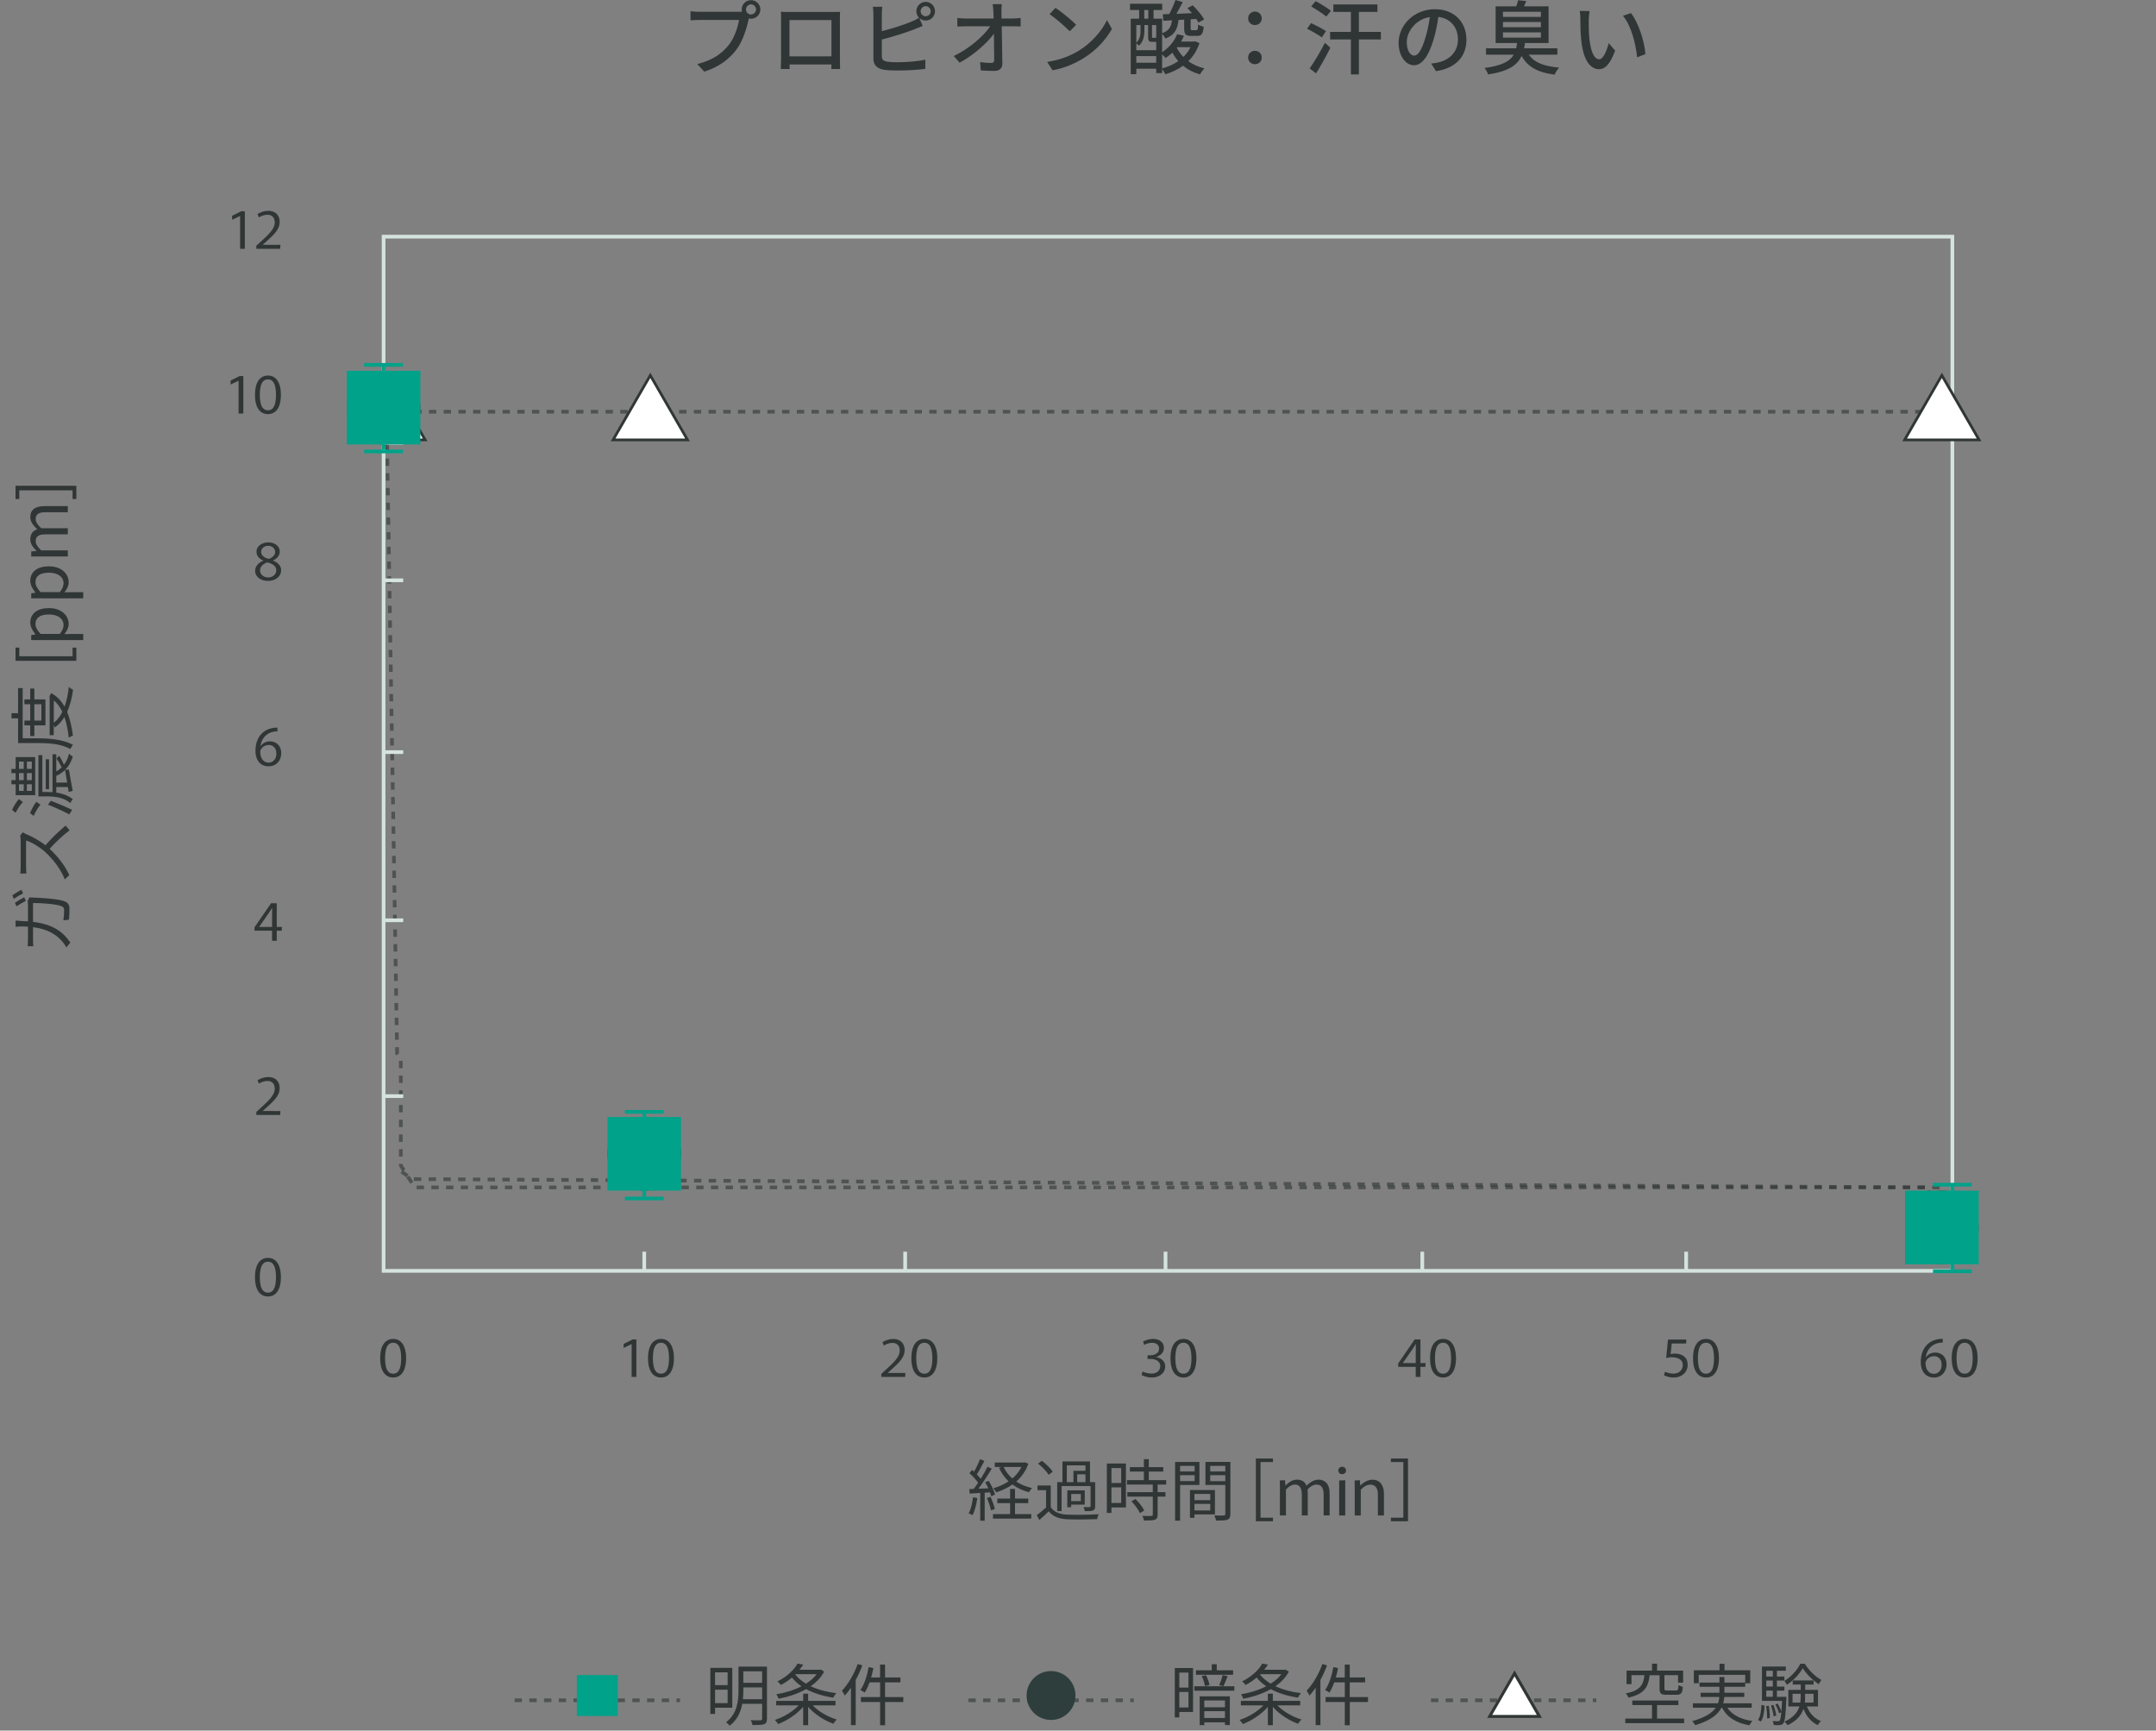 <?xml version="1.0" encoding="UTF-8"?><svg xmlns="http://www.w3.org/2000/svg" width="800" height="642.08" viewBox="0 0 800 642.08"><rect x="0" y="0" width="800" height="642.08" fill="#808080" stroke="none"/><defs><style>.d{fill:#fff;}.e{fill:#00a289;}.f{fill:#2e3e3c;}.g,.h{fill:#303635;}.i{fill:none;}.j{fill:#d5e3de;}.h{opacity:.6;}</style></defs><g id="a"/><g id="b"><g id="c"><g><g><path class="h" d="M721.22,448.65h-1.37v-.74h1.37v.74Zm0-3.47h-1.37v-2.73h1.37v2.73Zm-1.52-3.94h-2.73v-1.37h2.73v1.37Zm-5.46,0h-2.73v-1.37h2.73v1.37Zm-5.46,0h-2.73v-1.37h2.73v1.37Zm-5.46,0h-2.73v-1.37h2.73v1.37Zm-5.46,0h-2.73v-1.37h2.73v1.37Zm-5.46,0h-2.73v-1.37h2.73v1.37Zm-5.46,0h-2.73v-1.37h2.73v1.37Zm-5.46,0h-2.73v-1.37h2.73v1.37Zm-5.46,0h-2.73v-1.37h2.73v1.37Zm-5.46,0h-2.73v-1.37h2.73v1.37Zm-5.46,0h-2.73v-1.37h2.73v1.37Zm-5.46,0h-2.73v-1.37h2.73v1.37Zm-5.46,0h-2.73v-1.37h2.73v1.37Zm-5.46,0h-2.73v-1.37h2.73v1.37Zm-5.46,0h-2.73v-1.37h2.73v1.37Zm-5.46,0h-2.73v-1.37h2.73v1.37Zm-5.46,0h-2.73v-1.37h2.73v1.37Zm-5.46,0h-2.73v-1.37h2.73v1.37Zm-5.46,0h-2.73v-1.37h2.73v1.37Zm-5.46,0h-2.73v-1.37h2.73v1.37Zm-5.46,0h-2.73v-1.37h2.73v1.37Zm-5.46,0h-2.73v-1.37h2.73v1.37Zm-5.46,0h-2.73v-1.37h2.73v1.37Zm-5.46,0h-2.73v-1.37h2.73v1.37Zm-5.46,0h-2.73v-1.37h2.73v1.37Zm-5.46,0h-2.73v-1.37h2.73v1.37Zm-5.46,0h-2.73v-1.37h2.73v1.37Zm-5.46,0h-2.73v-1.37h2.73v1.37Zm-5.46,0h-2.73v-1.37h2.73v1.37Zm-5.46,0h-2.73v-1.37h2.73v1.37Zm-5.46,0h-2.73v-1.37h2.73v1.37Zm-5.46,0h-2.73v-1.37h2.73v1.37Zm-5.46,0h-2.73v-1.37h2.73v1.37Zm-5.46,0h-2.73v-1.37h2.73v1.37Zm-5.46,0h-2.73v-1.37h2.73v1.37Zm-5.46,0h-2.73v-1.37h2.73v1.37Zm-5.46,0h-2.73v-1.37h2.73v1.37Zm-5.46,0h-2.73v-1.37h2.73v1.37Zm-5.46,0h-2.73v-1.37h2.73v1.37Zm-5.46,0h-2.73v-1.37h2.73v1.37Zm-5.46,0h-2.73v-1.37h2.73v1.37Zm-5.46,0h-2.73v-1.37h2.73v1.37Zm-5.46,0h-2.73v-1.37h2.73v1.37Zm-5.46,0h-2.73v-1.37h2.73v1.37Zm-5.46,0h-2.73v-1.37h2.73v1.37Zm-5.46,0h-2.73v-1.37h2.73v1.37Zm-5.46,0h-2.73v-1.37h2.73v1.37Zm-5.46,0h-2.73v-1.37h2.73v1.37Zm-5.46,0h-2.73v-1.37h2.73v1.37Zm-5.46,0h-2.73v-1.37h2.73v1.37Zm-5.46,0h-2.73v-1.37h2.73v1.37Zm-5.46,0h-2.73v-1.37h2.73v1.37Zm-5.46,0h-2.73v-1.37h2.73v1.37Zm-5.46,0h-2.73v-1.37h2.73v1.37Zm-5.46,0h-2.73v-1.37h2.73v1.37Zm-5.46,0h-2.73v-1.37h2.73v1.37Zm-5.46,0h-2.73v-1.37h2.73v1.37Zm-5.46,0h-2.73v-1.37h2.73v1.37Zm-5.46,0h-2.73v-1.37h2.73v1.37Zm-5.46,0h-2.73v-1.37h2.73v1.37Zm-5.46,0h-2.73v-1.37h2.73v1.37Zm-5.46,0h-2.73v-1.37h2.73v1.37Zm-5.46,0h-2.73v-1.37h2.73v1.37Zm-5.46,0h-2.73v-1.37h2.73v1.37Zm-5.46,0h-2.73v-1.37h2.73v1.37Zm-5.46,0h-2.73v-1.37h2.73v1.37Zm-5.46,0h-2.73v-1.37h2.73v1.37Zm-5.46,0h-2.73v-1.37h2.73v1.37Zm-5.46,0h-2.73v-1.37h2.73v1.37Zm-5.46,0h-2.73v-1.37h2.73v1.37Zm-5.46,0h-2.73v-1.37h2.73v1.37Zm-5.46,0h-2.73v-1.37h2.73v1.37Zm-5.46,0h-2.73v-1.37h2.73v1.37Zm-5.46,0h-2.73v-1.37h2.73v1.37Zm-5.46,0h-2.73v-1.37h2.73v1.37Zm-5.46,0h-2.73v-1.37h2.73v1.37Zm-5.46,0h-2.73v-1.37h2.73v1.37Zm-5.46,0h-2.73v-1.37h2.73v1.37Zm-5.46,0h-2.73v-1.37h2.73v1.37Zm-5.46,0h-2.73v-1.37h2.73v1.37Zm-5.46,0h-2.73v-1.37h2.73v1.37Zm-5.46,0h-2.73v-1.37h2.73v1.37Zm-5.46,0h-2.73v-1.37h2.73v1.37Zm-5.46,0h-2.73v-1.37h2.73v1.37Zm-5.46,0h-2.73v-1.37h2.73v1.37Zm-5.46,0h-2.73v-1.37h2.73v1.37Zm-5.46,0h-2.73v-1.37h2.73v1.37Zm-5.46,0h-2.73v-1.37h2.73v1.37Zm-5.46,0h-2.73v-1.37h2.73v1.37Zm-5.46,0h-2.73v-1.37h2.73v1.37Zm-5.46,0h-2.73v-1.37h2.73v1.37Zm-5.46,0h-2.73v-1.37h2.73v1.37Zm-5.46,0h-2.73v-1.37h2.73v1.37Zm-5.46,0h-2.73v-1.37h2.73v1.37Zm-5.46,0h-2.73v-1.37h2.73v1.37Zm-5.46,0h-2.73v-1.37h2.73v1.37Zm-5.46,0h-2.73v-1.37h2.73v1.37Zm-5.46,0h-2.73v-1.37h2.73v1.37Zm-5.46,0h-2.73v-1.37h2.73v1.37Zm-5.46,0h-2.73v-1.37h2.73v1.37Zm-5.46,0h-2.73v-1.37h2.73v1.37Zm-5.46,0h-2.73v-1.37h2.73v1.37Zm-5.46,0h-2.73v-1.37h2.73v1.37Zm-5.46,0h-2.73v-1.37h2.73v1.37Zm-5.1-2.04l-1.47-2.3,1.15-.73,1.47,2.3-1.15,.73Zm-2.94-4.61l-1.23-1.93v-.84h1.37v.44l1.02,1.6-1.15,.73Zm.13-5.5h-1.37v-2.73h1.37v2.73Zm0-5.46h-1.37v-2.73h1.37v2.73Zm0-5.46h-1.37v-2.73h1.37v2.73Zm0-5.46h-1.37v-2.73h1.37v2.73Zm0-5.46h-1.37v-2.73h1.37v2.73Zm0-5.46h-1.37v-2.73h1.37v2.73Zm0-5.46h-1.37v-2.73h1.37v2.73Zm-2.45-4.75l-.28-.43-.04-2.61,1.37-.02,.04,2.22,.07,.11-1.15,.74Zm-.37-5.77l-.05-2.73,1.37-.02,.05,2.73-1.37,.02Zm-.09-5.46l-.05-2.73,1.37-.02,.05,2.73-1.37,.02Zm-.09-5.46l-.05-2.73,1.37-.02,.05,2.73-1.37,.02Zm-.09-5.46l-.05-2.73,1.37-.02,.05,2.73-1.37,.02Zm-.09-5.46l-.05-2.73,1.37-.02,.05,2.73-1.37,.02Zm-.09-5.46l-.05-2.73,1.37-.02,.05,2.73-1.37,.02Zm-.09-5.46l-.05-2.73,1.37-.02,.05,2.73-1.37,.02Zm-.09-5.46l-.05-2.73,1.37-.02,.05,2.73-1.37,.02Zm-.09-5.46l-.05-2.73,1.37-.02,.05,2.73-1.37,.02Zm-.09-5.46l-.05-2.73,1.37-.02,.05,2.73-1.37,.02Zm-.09-5.46l-.05-2.73,1.37-.02,.05,2.73-1.37,.02Zm-.09-5.46l-.05-2.73,1.37-.02,.05,2.73-1.37,.02Zm-.09-5.46l-.05-2.73,1.37-.02,.05,2.73-1.37,.02Zm-.09-5.46l-.05-2.73,1.37-.02,.05,2.73-1.37,.02Zm-.09-5.46l-.05-2.73,1.37-.02,.05,2.73-1.37,.02Zm-.09-5.46l-.05-2.73,1.37-.02,.05,2.73-1.37,.02Zm-.09-5.46l-.05-2.73,1.37-.02,.05,2.73-1.37,.02Zm-.09-5.46l-.05-2.73,1.37-.02,.05,2.73-1.37,.02Zm-.09-5.46l-.05-2.73,1.37-.02,.05,2.73-1.37,.02Zm-.09-5.46l-.05-2.73,1.37-.02,.05,2.73-1.37,.02Zm-.09-5.46l-.05-2.73,1.37-.02,.05,2.73-1.37,.02Zm-.09-5.46l-.05-2.73,1.37-.02,.05,2.73-1.37,.02Zm-.09-5.46l-.05-2.73,1.37-.02,.05,2.73-1.37,.02Zm-.09-5.46l-.05-2.73,1.37-.02,.05,2.73-1.37,.02Zm-.09-5.46l-.05-2.73,1.37-.02,.05,2.73-1.37,.02Zm-.09-5.46l-.05-2.73,1.37-.02,.05,2.73-1.37,.02Zm-.09-5.46l-.05-2.73,1.37-.02,.05,2.73-1.37,.02Zm-.09-5.46l-.05-2.73,1.37-.02,.05,2.73-1.37,.02Zm-.09-5.46l-.05-2.73,1.37-.02,.05,2.73-1.37,.02Zm-.09-5.46l-.05-2.73,1.37-.02,.05,2.73-1.37,.02Zm-.09-5.46l-.05-2.73,1.37-.02,.05,2.73-1.37,.02Zm-.09-5.46l-.05-2.73,1.37-.02,.05,2.73-1.37,.02Zm-.09-5.46l-.05-2.73,1.37-.02,.05,2.73-1.37,.02Zm-.09-5.46l-.05-2.73,1.37-.02,.05,2.73-1.37,.02Zm-.09-5.46l-.05-2.73,1.37-.02,.05,2.73-1.37,.02Zm-.09-5.46l-.05-2.73,1.37-.02,.05,2.73-1.37,.02Zm-.09-5.46l-.05-2.73,1.37-.02,.05,2.73-1.37,.02Zm-.09-5.46l-.05-2.73,1.37-.02,.05,2.73-1.37,.02Zm-.09-5.46l-.05-2.73,1.37-.02,.05,2.73-1.37,.02Zm-.09-5.46l-.05-2.73,1.37-.02,.05,2.73-1.37,.02Zm-.09-5.46l-.05-2.73,1.37-.02,.05,2.73-1.37,.02Zm-.09-5.46l-.05-2.73,1.37-.02,.05,2.73-1.37,.02Z"/><path class="h" d="M716.55,444h-1.37v-2.31h1.37v2.31Zm-2.29-2.77l-2.73-.02v-1.37l2.74,.02v1.37Zm-5.47-.03l-2.73-.02v-1.37l2.74,.02v1.37Zm-5.47-.03l-2.73-.02v-1.37l2.74,.02v1.37Zm-5.47-.03l-2.73-.02v-1.37l2.74,.02v1.37Zm-5.47-.03l-2.73-.02v-1.37l2.74,.02v1.37Zm-5.47-.03l-2.73-.02v-1.37l2.74,.02v1.37Zm-5.47-.03l-2.73-.02v-1.37l2.74,.02v1.37Zm-5.47-.03l-2.73-.02v-1.37l2.74,.02v1.37Zm-5.47-.03l-2.73-.02v-1.37l2.74,.02v1.37Zm-5.47-.03l-2.73-.02v-1.37l2.74,.02v1.37Zm-5.47-.03l-2.73-.02v-1.37l2.74,.02v1.37Zm-5.47-.03l-2.73-.02v-1.37l2.74,.02v1.37Zm-5.47-.03l-2.73-.02v-1.37l2.74,.02v1.37Zm-5.47-.03l-2.73-.02v-1.37l2.74,.02v1.37Zm-5.47-.03l-2.73-.02v-1.37l2.74,.02v1.37Zm-5.47-.03l-2.73-.02v-1.37l2.74,.02v1.37Zm-5.47-.03l-2.73-.02v-1.37l2.74,.02v1.37Zm-5.47-.03l-2.73-.02v-1.37l2.74,.02v1.37Zm-5.47-.03l-2.73-.02v-1.37l2.74,.02v1.37Zm-5.47-.03l-2.73-.02v-1.37l2.74,.02v1.37Zm-5.47-.03l-2.73-.02v-1.37l2.74,.02v1.37Zm-5.47-.03l-2.73-.02v-1.37l2.74,.02v1.37Zm-5.47-.03l-2.73-.02v-1.37l2.74,.02v1.37Zm-5.47-.03l-2.73-.02v-1.37l2.74,.02v1.37Zm-5.47-.03l-2.73-.02v-1.37l2.74,.02v1.37Zm-5.47-.03l-2.73-.02v-1.37l2.74,.02v1.37Zm-5.47-.03l-2.73-.02v-1.37l2.74,.02v1.37Zm-5.47-.03l-2.73-.02v-1.37l2.74,.02v1.37Zm-5.47-.03l-2.73-.02v-1.37l2.74,.02v1.37Zm-5.47-.03l-2.73-.02v-1.37l2.74,.02v1.37Zm-5.47-.03l-2.73-.02v-1.37l2.74,.02v1.37Zm-5.47-.03l-2.73-.02v-1.37l2.74,.02v1.37Zm-5.47-.03l-2.73-.02v-1.37l2.74,.02v1.37Zm-5.47-.03l-2.73-.02v-1.37l2.74,.02v1.37Zm-5.47-.03l-2.73-.02v-1.37l2.74,.02v1.37Zm-5.47-.03l-2.73-.02v-1.37l2.74,.02v1.37Zm-5.47-.03l-2.73-.02v-1.37l2.74,.02v1.37Zm-5.47-.03l-2.73-.02v-1.37l2.74,.02v1.37Zm-5.47-.03l-2.73-.02v-1.37l2.74,.02v1.37Zm-5.47-.03l-2.73-.02v-1.37l2.74,.02v1.37Zm-5.47-.03l-2.73-.02v-1.37l2.74,.02v1.37Zm-5.47-.03l-2.73-.02v-1.37l2.74,.02v1.37Zm-5.47-.03l-2.73-.02v-1.37l2.74,.02v1.37Zm-5.47-.03l-2.73-.02v-1.37l2.74,.02v1.37Zm-5.47-.03l-2.73-.02v-1.37l2.74,.02v1.37Zm-5.47-.03l-2.73-.02v-1.37l2.74,.02v1.37Zm-5.47-.03l-2.73-.02v-1.37l2.74,.02v1.37Zm-5.47-.03l-2.73-.02v-1.37l2.74,.02v1.37Zm-5.47-.03l-2.73-.02v-1.37l2.74,.02v1.37Zm-5.47-.03l-2.73-.02v-1.37l2.74,.02v1.37Zm-5.47-.03l-2.73-.02v-1.37l2.74,.02v1.37Zm-5.47-.03l-2.73-.02v-1.37l2.74,.02v1.37Zm-5.47-.03l-2.73-.02v-1.37l2.74,.02v1.37Zm-5.47-.03l-2.73-.02v-1.37l2.74,.02v1.37Zm-5.47-.03l-2.73-.02v-1.37l2.74,.02v1.37Zm-5.47-.03l-2.73-.02v-1.37l2.74,.02v1.37Zm-5.47-.03l-2.73-.02v-1.37l2.74,.02v1.37Zm-5.47-.03l-2.73-.02v-1.37l2.74,.02v1.37Zm-5.47-.03l-2.73-.02v-1.37l2.74,.02v1.37Zm-5.47-.03l-2.73-.02v-1.37l2.74,.02v1.37Zm-5.47-.03l-2.73-.02v-1.37l2.74,.02v1.37Zm-5.47-.03l-2.73-.02v-1.37l2.74,.02v1.37Zm-5.47-.03l-2.73-.02v-1.37l2.74,.02v1.37Zm-5.47-.03l-2.73-.02v-1.37l2.74,.02v1.37Zm-5.47-.03l-2.73-.02v-1.37l2.74,.02v1.37Zm-5.47-.03l-2.73-.02v-1.37l2.74,.02v1.37Zm-5.47-.03l-2.73-.02v-1.37l2.74,.02v1.37Zm-5.47-.03l-2.73-.02v-1.37l2.74,.02v1.37Zm-5.47-.03l-2.73-.02v-1.37l2.74,.02v1.37Zm-5.47-.03l-2.73-.02v-1.37l2.74,.02v1.37Zm-5.47-.03l-2.73-.02v-1.37l2.74,.02v1.37Zm-5.47-.03l-2.73-.02v-1.37l2.74,.02v1.37Zm-5.47-.03l-2.73-.02v-1.37l2.74,.02v1.37Zm-5.47-.03l-2.73-.02v-1.37l2.74,.02v1.37Zm-5.47-.03l-2.73-.02v-1.37l2.74,.02v1.37Zm-5.47-.03l-2.73-.02v-1.37l2.74,.02v1.37Zm-5.47-.03l-2.73-.02v-1.37l2.74,.02v1.37Zm-5.47-.03l-2.73-.02v-1.37l2.74,.02v1.37Zm-5.47-.03l-2.73-.02v-1.37l2.74,.02v1.37Zm-5.47-.03l-2.73-.02v-1.37l2.74,.02v1.37Zm-5.47-.03l-2.73-.02v-1.37l2.74,.02v1.37Zm-5.47-.03l-2.73-.02v-1.37l2.74,.02v1.37Zm-5.47-.03l-2.73-.02v-1.37l2.74,.02v1.37Zm-5.47-.03l-2.73-.02v-1.37l2.74,.02v1.37Zm-5.47-.03l-2.73-.02v-1.37l2.74,.02v1.37Zm-5.47-.03l-2.73-.02v-1.37l2.74,.02v1.37Zm-5.47-.03l-2.73-.02v-1.37l2.74,.02v1.37Zm-5.47-.03l-2.73-.02v-1.37l2.74,.02v1.37Zm-5.47-.03l-2.73-.02v-1.37l2.74,.02v1.37Zm-5.47-.03l-2.73-.02v-1.37l2.74,.02v1.37Zm-5.47-.03l-2.73-.02v-1.37l2.74,.02v1.37Zm-5.47-.03l-2.73-.02v-1.37l2.74,.02v1.37Zm-5.47-.03l-2.73-.02v-1.37l2.74,.02v1.37Zm-5.47-.03l-2.73-.02v-1.37l2.74,.02v1.37Zm-5.47-.03l-2.73-.02v-1.37l2.74,.02v1.37Zm-5.47-.03l-2.73-.02v-1.37l2.74,.02v1.37Zm-5.47-.03l-2.73-.02v-1.37l2.74,.02v1.37Zm-5.47-.03l-2.73-.02v-1.37l2.74,.02v1.37Zm-5.47-.03l-2.73-.02v-1.37l2.74,.02v1.37Zm-5.47-.03l-2.73-.02v-1.37l2.74,.02v1.37Zm-5.47-.03l-2.73-.02v-1.37l2.74,.02v1.37Zm-5.47-.03l-2.73-.02v-1.37l2.74,.02v1.37Zm-5.47-.03l-2.73-.02v-1.37l2.74,.02v1.37Zm-5.49-1.32l-2.21-1.6,.8-1.11,2.21,1.6-.8,1.11Z"/><path class="j" d="M725.12,472.2H141.65V87.12H725.12V472.2Zm-582.11-1.37H723.76V88.49H143.01V470.84Z"/><rect class="j" x="238.37" y="464.41" width="1.37" height="7.29"/><rect class="j" x="335.18" y="464.41" width="1.37" height="7.29"/><rect class="j" x="431.79" y="464.41" width="1.37" height="7.29"/><rect class="j" x="527.07" y="464.41" width="1.37" height="7.29"/><rect class="j" x="624.98" y="464.41" width="1.37" height="7.29"/><rect class="j" x="142.33" y="278.37" width="7.29" height="1.37"/><rect class="j" x="142.33" y="214.62" width="7.29" height="1.37"/><rect class="j" x="142.33" y="163.62" width="7.29" height="1.37"/><rect class="j" x="142.33" y="340.76" width="7.29" height="1.37"/><rect class="j" x="142.33" y="406" width="7.29" height="1.37"/><path class="f" d="M132.67,160.9h0c-5.33-5.33-5.33-13.98,0-19.32,5.33-5.33,13.98-5.33,19.32,0h0c5.33,5.33,5.33,13.98,0,19.32h0c-5.33,5.33-13.98,5.33-19.32,0Z"/><path class="f" d="M229.4,437.74h0c-5.33-5.33-5.33-13.98,0-19.32,5.33-5.33,13.98-5.33,19.32,0h0c5.33,5.33,5.33,13.98,0,19.32h0c-5.33,5.33-13.98,5.33-19.32,0Z"/><path class="f" d="M710.88,465.06h0c-5.33-5.33-5.33-13.98,0-19.32,5.33-5.33,13.98-5.33,19.32,0h0c5.33,5.33,5.33,13.98,0,19.32h0c-5.33,5.33-13.98,5.33-19.32,0Z"/><path class="g" d="M99.43,481.02c-1.03,0-1.9-.28-2.63-.85s-1.27-1.38-1.64-2.45c-.37-1.07-.55-2.35-.55-3.86s.18-2.77,.55-3.84c.37-1.07,.91-1.89,1.64-2.46,.73-.57,1.6-.86,2.63-.86s1.9,.29,2.61,.86c.71,.57,1.26,1.39,1.63,2.46s.56,2.35,.56,3.84-.19,2.79-.56,3.86c-.37,1.07-.92,1.88-1.63,2.45-.71,.57-1.58,.85-2.61,.85Zm0-1.42c.71,0,1.28-.23,1.72-.7,.44-.47,.76-1.13,.96-1.98,.2-.85,.3-1.87,.3-3.06s-.1-2.19-.3-3.05c-.2-.86-.52-1.52-.96-1.99-.44-.47-1.01-.7-1.72-.7s-1.3,.23-1.75,.7-.77,1.13-.97,1.99c-.2,.86-.3,1.88-.3,3.05s.1,2.21,.3,3.06c.2,.85,.52,1.51,.97,1.98s1.03,.7,1.75,.7Z"/><path class="g" d="M145.89,511.09c-1.03,0-1.9-.28-2.63-.85s-1.27-1.38-1.64-2.45c-.37-1.07-.55-2.35-.55-3.86s.18-2.77,.55-3.84c.37-1.07,.91-1.89,1.64-2.46,.73-.57,1.6-.86,2.63-.86s1.9,.29,2.61,.86c.71,.57,1.26,1.39,1.63,2.46s.56,2.35,.56,3.84-.19,2.79-.56,3.86c-.37,1.07-.92,1.88-1.63,2.45-.71,.57-1.58,.85-2.61,.85Zm0-1.42c.71,0,1.28-.23,1.72-.7,.44-.47,.76-1.13,.96-1.98,.2-.85,.3-1.87,.3-3.06s-.1-2.19-.3-3.05c-.2-.86-.52-1.52-.96-1.99-.44-.47-1.01-.7-1.72-.7s-1.3,.23-1.75,.7-.77,1.13-.97,1.99c-.2,.86-.3,1.88-.3,3.05s.1,2.21,.3,3.06c.2,.85,.52,1.51,.97,1.98s1.03,.7,1.75,.7Z"/><g><path class="g" d="M234.37,498.71h-.04l-2.92,1.4v-1.48l3.38-1.68h1.34v13.92h-1.76v-12.16Z"/><path class="g" d="M245.27,511.09c-1.03,0-1.9-.28-2.63-.85s-1.27-1.38-1.64-2.45c-.37-1.07-.55-2.35-.55-3.86s.18-2.77,.55-3.84c.37-1.07,.91-1.89,1.64-2.46,.73-.57,1.6-.86,2.63-.86s1.9,.29,2.61,.86c.71,.57,1.26,1.39,1.63,2.46s.56,2.35,.56,3.84-.19,2.79-.56,3.86c-.37,1.07-.92,1.88-1.63,2.45-.71,.57-1.58,.85-2.61,.85Zm0-1.42c.71,0,1.28-.23,1.72-.7,.44-.47,.76-1.13,.96-1.98,.2-.85,.3-1.87,.3-3.06s-.1-2.19-.3-3.05c-.2-.86-.52-1.52-.96-1.99-.44-.47-1.01-.7-1.72-.7s-1.3,.23-1.75,.7-.77,1.13-.97,1.99c-.2,.86-.3,1.88-.3,3.05s.1,2.21,.3,3.06c.2,.85,.52,1.51,.97,1.98s1.03,.7,1.75,.7Z"/></g><g><path class="g" d="M327.01,509.75c1.09-1.01,2.07-1.91,2.92-2.69,.85-.78,1.57-1.5,2.15-2.17,.58-.67,1.02-1.31,1.32-1.93,.3-.62,.45-1.27,.45-1.95,0-.49-.1-.95-.29-1.37s-.49-.76-.9-1.01c-.41-.25-.92-.38-1.55-.38-.57,0-1.13,.1-1.68,.29-.55,.19-1.04,.42-1.48,.69l-.5-1.26c.51-.31,1.1-.58,1.79-.82,.69-.24,1.41-.36,2.17-.36,.93,0,1.72,.18,2.35,.54,.63,.36,1.11,.85,1.43,1.46,.32,.61,.48,1.3,.48,2.06,0,.83-.16,1.59-.49,2.29s-.79,1.39-1.38,2.06c-.59,.67-1.3,1.37-2.11,2.1s-1.69,1.52-2.64,2.39l-.3-.3,7.2,.02-.08,1.46h-8.86v-1.12Z"/><path class="g" d="M342.99,511.09c-1.03,0-1.9-.28-2.63-.85s-1.27-1.38-1.64-2.45c-.37-1.07-.55-2.35-.55-3.86s.18-2.77,.55-3.84c.37-1.07,.91-1.89,1.64-2.46,.73-.57,1.6-.86,2.63-.86s1.9,.29,2.61,.86c.71,.57,1.26,1.39,1.63,2.46s.56,2.35,.56,3.84-.19,2.79-.56,3.86c-.37,1.07-.92,1.88-1.63,2.45-.71,.57-1.58,.85-2.61,.85Zm0-1.42c.71,0,1.28-.23,1.72-.7,.44-.47,.76-1.13,.96-1.98,.2-.85,.3-1.87,.3-3.06s-.1-2.19-.3-3.05c-.2-.86-.52-1.52-.96-1.99-.44-.47-1.01-.7-1.72-.7s-1.3,.23-1.75,.7-.77,1.13-.97,1.99c-.2,.86-.3,1.88-.3,3.05s.1,2.21,.3,3.06c.2,.85,.52,1.51,.97,1.98s1.03,.7,1.75,.7Z"/></g><g><path class="g" d="M427.33,511.09c-.73,0-1.43-.1-2.09-.29-.66-.19-1.22-.41-1.67-.65l.4-1.28c.4,.19,.89,.36,1.48,.52s1.17,.24,1.76,.24c.75,0,1.37-.13,1.86-.4,.49-.27,.86-.61,1.1-1.03,.24-.42,.36-.88,.36-1.37,0-.45-.1-.85-.31-1.18-.21-.33-.48-.61-.82-.82-.34-.21-.73-.37-1.16-.48-.43-.11-.88-.16-1.35-.16h-1.1l.04-1.34h1.04c.36,0,.73-.05,1.11-.14,.38-.09,.73-.24,1.05-.44,.32-.2,.58-.46,.77-.78,.19-.32,.29-.71,.29-1.16,0-.61-.22-1.12-.67-1.52-.45-.4-1.08-.6-1.91-.6-.57,0-1.12,.08-1.63,.23-.51,.15-.97,.33-1.37,.53l-.34-1.28c.47-.24,1.02-.45,1.66-.64,.64-.19,1.32-.28,2.04-.28,.81,0,1.52,.14,2.11,.41,.59,.27,1.06,.66,1.39,1.15,.33,.49,.5,1.06,.5,1.7,0,.83-.24,1.53-.71,2.1-.47,.57-1.18,1.01-2.13,1.32v.04c.61,.11,1.17,.31,1.67,.62s.9,.7,1.2,1.19,.45,1.06,.45,1.73c0,.73-.2,1.41-.61,2.03-.41,.62-.99,1.11-1.74,1.48-.75,.37-1.64,.55-2.67,.55Z"/><path class="g" d="M439.13,511.09c-1.03,0-1.9-.28-2.63-.85s-1.27-1.38-1.64-2.45c-.37-1.07-.55-2.35-.55-3.86s.18-2.77,.55-3.84c.37-1.07,.91-1.89,1.64-2.46,.73-.57,1.6-.86,2.63-.86s1.9,.29,2.61,.86c.71,.57,1.26,1.39,1.63,2.46s.56,2.35,.56,3.84-.19,2.79-.56,3.86c-.37,1.07-.92,1.88-1.63,2.45-.71,.57-1.58,.85-2.61,.85Zm0-1.42c.71,0,1.28-.23,1.72-.7,.44-.47,.76-1.13,.96-1.98,.2-.85,.3-1.87,.3-3.06s-.1-2.19-.3-3.05c-.2-.86-.52-1.52-.96-1.99-.44-.47-1.01-.7-1.72-.7s-1.3,.23-1.75,.7-.77,1.13-.97,1.99c-.2,.86-.3,1.88-.3,3.05s.1,2.21,.3,3.06c.2,.85,.52,1.51,.97,1.98s1.03,.7,1.75,.7Z"/></g><g><path class="g" d="M525.32,510.87v-8.88l.04-3.32h-.04l-1.08,1.72-3.7,5.3v.04h8.46l-.1,1.4h-10.1v-1.24l6.14-8.94h2.12v13.92h-1.74Z"/><path class="g" d="M535.46,511.09c-1.03,0-1.9-.28-2.63-.85s-1.27-1.38-1.64-2.45c-.37-1.07-.55-2.35-.55-3.86s.18-2.77,.55-3.84c.37-1.07,.91-1.89,1.64-2.46,.73-.57,1.6-.86,2.63-.86s1.9,.29,2.61,.86c.71,.57,1.26,1.39,1.63,2.46s.56,2.35,.56,3.84-.19,2.79-.56,3.86c-.37,1.07-.92,1.88-1.63,2.45-.71,.57-1.58,.85-2.61,.85Zm0-1.42c.71,0,1.28-.23,1.72-.7,.44-.47,.76-1.13,.96-1.98,.2-.85,.3-1.87,.3-3.06s-.1-2.19-.3-3.05c-.2-.86-.52-1.52-.96-1.99-.44-.47-1.01-.7-1.72-.7s-1.3,.23-1.75,.7-.77,1.13-.97,1.99c-.2,.86-.3,1.88-.3,3.05s.1,2.21,.3,3.06c.2,.85,.52,1.51,.97,1.98s1.03,.7,1.75,.7Z"/></g><g><path class="g" d="M621.01,511.09c-.69,0-1.35-.08-1.98-.25-.63-.17-1.15-.36-1.58-.57l.34-1.32c.39,.17,.85,.33,1.4,.47,.55,.14,1.12,.21,1.72,.21,.75,0,1.38-.14,1.9-.43,.52-.29,.92-.67,1.19-1.15s.41-1,.41-1.56c0-.96-.37-1.69-1.1-2.18-.73-.49-1.73-.74-3-.74-.4,0-.76,.03-1.09,.09-.33,.06-.64,.13-.95,.21l-.02-.02,.66-6.84h6.82l-.08,1.46h-5.34l-.42,3.94c.16-.04,.37-.08,.63-.13s.55-.07,.87-.07c1.51,0,2.69,.37,3.55,1.1,.86,.73,1.29,1.74,1.29,3.02,0,.91-.22,1.72-.65,2.43s-1.04,1.28-1.83,1.7c-.79,.42-1.7,.63-2.74,.63Z"/><path class="g" d="M633.03,511.09c-1.03,0-1.9-.28-2.63-.85s-1.27-1.38-1.64-2.45c-.37-1.07-.55-2.35-.55-3.86s.18-2.77,.55-3.84c.37-1.07,.91-1.89,1.64-2.46,.73-.57,1.6-.86,2.63-.86s1.9,.29,2.61,.86c.71,.57,1.26,1.39,1.63,2.46s.56,2.35,.56,3.84-.19,2.79-.56,3.86c-.37,1.07-.92,1.88-1.63,2.45-.71,.57-1.58,.85-2.61,.85Zm0-1.42c.71,0,1.28-.23,1.72-.7,.44-.47,.76-1.13,.96-1.98,.2-.85,.3-1.87,.3-3.06s-.1-2.19-.3-3.05c-.2-.86-.52-1.52-.96-1.99-.44-.47-1.01-.7-1.72-.7s-1.3,.23-1.75,.7-.77,1.13-.97,1.99c-.2,.86-.3,1.88-.3,3.05s.1,2.21,.3,3.06c.2,.85,.52,1.51,.97,1.98s1.03,.7,1.75,.7Z"/></g><g><path class="g" d="M717.59,511.09c-1.04,0-1.92-.24-2.65-.73-.73-.49-1.28-1.16-1.66-2.02-.38-.86-.57-1.84-.57-2.95,0-1.44,.21-2.71,.64-3.8s1.01-2,1.76-2.73c.75-.73,1.61-1.27,2.6-1.62,.99-.35,2.04-.52,3.16-.51v1.4c-1.12-.01-2.13,.2-3.03,.64-.9,.44-1.63,1.08-2.2,1.91-.57,.83-.93,1.84-1.09,3.01h.04c.39-.63,.89-1.09,1.51-1.4,.62-.31,1.29-.46,2.01-.46,.81,0,1.53,.18,2.16,.55,.63,.37,1.12,.88,1.47,1.53,.35,.65,.53,1.43,.53,2.32s-.19,1.71-.58,2.45c-.39,.74-.93,1.33-1.63,1.76-.7,.43-1.52,.65-2.47,.65Zm-.02-1.38c.56,0,1.06-.14,1.5-.42,.44-.28,.78-.68,1.03-1.19,.25-.51,.37-1.1,.37-1.75s-.12-1.23-.36-1.7c-.24-.47-.57-.83-1-1.09-.43-.26-.92-.39-1.48-.39-.43,0-.85,.08-1.27,.24s-.79,.4-1.12,.73c-.33,.33-.58,.74-.75,1.23-.03,.84,.08,1.59,.31,2.24s.59,1.17,1.06,1.54c.47,.37,1.04,.56,1.71,.56Z"/><path class="g" d="M729.01,511.09c-1.03,0-1.9-.28-2.63-.85s-1.27-1.38-1.64-2.45c-.37-1.07-.55-2.35-.55-3.86s.18-2.77,.55-3.84c.37-1.07,.91-1.89,1.64-2.46,.73-.57,1.6-.86,2.63-.86s1.9,.29,2.61,.86c.71,.57,1.26,1.39,1.63,2.46s.56,2.35,.56,3.84-.19,2.79-.56,3.86c-.37,1.07-.92,1.88-1.63,2.45-.71,.57-1.58,.85-2.61,.85Zm0-1.42c.71,0,1.28-.23,1.72-.7,.44-.47,.76-1.13,.96-1.98,.2-.85,.3-1.87,.3-3.06s-.1-2.19-.3-3.05c-.2-.86-.52-1.52-.96-1.99-.44-.47-1.01-.7-1.72-.7s-1.3,.23-1.75,.7-.77,1.13-.97,1.99c-.2,.86-.3,1.88-.3,3.05s.1,2.21,.3,3.06c.2,.85,.52,1.51,.97,1.98s1.03,.7,1.75,.7Z"/></g><path class="g" d="M95.11,412.56c1.09-1.01,2.07-1.91,2.92-2.69,.85-.78,1.57-1.5,2.15-2.17,.58-.67,1.02-1.31,1.32-1.93,.3-.62,.45-1.27,.45-1.95,0-.49-.1-.95-.29-1.37s-.49-.76-.9-1.01c-.41-.25-.92-.38-1.55-.38-.57,0-1.13,.1-1.68,.29-.55,.19-1.04,.42-1.48,.69l-.5-1.26c.51-.31,1.1-.58,1.79-.82,.69-.24,1.41-.36,2.17-.36,.93,0,1.72,.18,2.35,.54,.63,.36,1.11,.85,1.43,1.46,.32,.61,.48,1.3,.48,2.06,0,.83-.16,1.59-.49,2.29s-.79,1.39-1.38,2.06c-.59,.67-1.3,1.37-2.11,2.1s-1.69,1.52-2.64,2.39l-.3-.3,7.2,.02-.08,1.46h-8.86v-1.12Z"/><path class="g" d="M100.95,349.05v-8.88l.04-3.32h-.04l-1.08,1.72-3.7,5.3v.04h8.46l-.1,1.4h-10.1v-1.24l6.14-8.94h2.12v13.92h-1.74Z"/><path class="g" d="M99.67,284.32c-1.04,0-1.92-.24-2.65-.73-.73-.49-1.28-1.16-1.66-2.02-.38-.86-.57-1.84-.57-2.95,0-1.44,.21-2.71,.64-3.8s1.01-2,1.76-2.73c.75-.73,1.61-1.27,2.6-1.62,.99-.35,2.04-.52,3.16-.51v1.4c-1.12-.01-2.13,.2-3.03,.64-.9,.44-1.63,1.08-2.2,1.91-.57,.83-.93,1.84-1.09,3.01h.04c.39-.63,.89-1.09,1.51-1.4,.62-.31,1.29-.46,2.01-.46,.81,0,1.53,.18,2.16,.55,.63,.37,1.12,.88,1.47,1.53,.35,.65,.53,1.43,.53,2.32s-.19,1.71-.58,2.45c-.39,.74-.93,1.33-1.63,1.76-.7,.43-1.52,.65-2.47,.65Zm-.02-1.38c.56,0,1.06-.14,1.5-.42,.44-.28,.78-.68,1.03-1.19,.25-.51,.37-1.1,.37-1.75s-.12-1.23-.36-1.7c-.24-.47-.57-.83-1-1.09-.43-.26-.92-.39-1.48-.39-.43,0-.85,.08-1.27,.24s-.79,.4-1.12,.73c-.33,.33-.58,.74-.75,1.23-.03,.84,.08,1.59,.31,2.24s.59,1.17,1.06,1.54c.47,.37,1.04,.56,1.71,.56Z"/><path class="g" d="M99.45,215.52c-.96,0-1.8-.17-2.52-.5-.72-.33-1.28-.78-1.67-1.35s-.59-1.19-.59-1.87c0-.88,.3-1.65,.89-2.32,.59-.67,1.39-1.19,2.39-1.56l1.36,.68c-.49,.16-.95,.38-1.38,.66-.43,.28-.77,.62-1.04,1.01-.27,.39-.4,.85-.4,1.37,0,.47,.13,.9,.38,1.29,.25,.39,.61,.71,1.07,.95,.46,.24,.98,.36,1.55,.36s1.11-.12,1.56-.35c.45-.23,.81-.55,1.07-.95s.39-.83,.39-1.3c0-.6-.17-1.11-.52-1.52-.35-.41-.79-.74-1.33-.98-.54-.24-1.12-.41-1.73-.52l-1.18-.44v-.2c-.84-.32-1.48-.77-1.92-1.34-.44-.57-.66-1.2-.66-1.88,0-.73,.2-1.36,.6-1.88,.4-.52,.94-.92,1.61-1.21s1.4-.43,2.17-.43c.84,0,1.58,.15,2.23,.46,.65,.31,1.15,.72,1.5,1.23,.35,.51,.53,1.08,.53,1.69,0,.76-.25,1.43-.74,2.02-.49,.59-1.17,1.07-2.02,1.44l-1.36-.68c.39-.13,.76-.32,1.12-.55,.36-.23,.66-.53,.91-.88,.25-.35,.37-.76,.37-1.21,0-.39-.11-.75-.32-1.1-.21-.35-.51-.63-.9-.84s-.85-.32-1.4-.32c-.51,0-.95,.11-1.34,.32s-.69,.49-.91,.83c-.22,.34-.33,.7-.33,1.09,0,.65,.28,1.22,.83,1.7,.55,.48,1.34,.81,2.35,.98l1.2,.38v.2c.51,.17,.99,.42,1.45,.73s.84,.71,1.14,1.18c.3,.47,.45,1.04,.45,1.69,0,.73-.21,1.4-.62,1.99-.41,.59-.98,1.06-1.71,1.41-.73,.35-1.57,.52-2.53,.52Z"/><g><path class="g" d="M88.53,141.27h-.04l-2.92,1.4v-1.48l3.38-1.68h1.34v13.92h-1.76v-12.16Z"/><path class="g" d="M99.43,153.65c-1.03,0-1.9-.28-2.63-.85s-1.27-1.38-1.64-2.45c-.37-1.07-.55-2.35-.55-3.86s.18-2.77,.55-3.84c.37-1.07,.91-1.89,1.64-2.46,.73-.57,1.6-.86,2.63-.86s1.9,.29,2.61,.86c.71,.57,1.26,1.39,1.63,2.46s.56,2.35,.56,3.84-.19,2.79-.56,3.86c-.37,1.07-.92,1.88-1.63,2.45-.71,.57-1.58,.85-2.61,.85Zm0-1.42c.71,0,1.28-.23,1.72-.7,.44-.47,.76-1.13,.96-1.98,.2-.85,.3-1.87,.3-3.06s-.1-2.19-.3-3.05c-.2-.86-.52-1.52-.96-1.99-.44-.47-1.01-.7-1.72-.7s-1.3,.23-1.75,.7-.77,1.13-.97,1.99c-.2,.86-.3,1.88-.3,3.05s.1,2.21,.3,3.06c.2,.85,.52,1.51,.97,1.98s1.03,.7,1.75,.7Z"/></g><g><path class="g" d="M89.09,80.14h-.04l-2.92,1.4v-1.48l3.38-1.68h1.34v13.92h-1.76v-12.16Z"/><path class="g" d="M95.11,91.18c1.09-1.01,2.07-1.91,2.92-2.69,.85-.78,1.57-1.5,2.15-2.17,.58-.67,1.02-1.31,1.32-1.93,.3-.62,.45-1.27,.45-1.95,0-.49-.1-.95-.29-1.37s-.49-.76-.9-1.01c-.41-.25-.92-.38-1.55-.38-.57,0-1.13,.1-1.68,.29-.55,.19-1.04,.42-1.48,.69l-.5-1.26c.51-.31,1.1-.58,1.79-.82,.69-.24,1.41-.36,2.17-.36,.93,0,1.72,.18,2.35,.54,.63,.36,1.11,.85,1.43,1.46,.32,.61,.48,1.3,.48,2.06,0,.83-.16,1.59-.49,2.29s-.79,1.39-1.38,2.06c-.59,.67-1.3,1.37-2.11,2.1s-1.69,1.52-2.64,2.39l-.3-.3,7.2,.02-.08,1.46h-8.86v-1.12Z"/></g><g><path class="g" d="M7.96,330.13l.6,1.32c-1.08,.55-2.5,1.37-3.42,2.07l-.57-1.32c.92-.65,2.47-1.62,3.4-2.07Zm1.02,2.77l.6,1.35c-1,.5-2.5,1.35-3.45,2.02l-.58-1.32c.9-.62,2.42-1.52,3.42-2.05Zm-1.17,8.82c.9,.02,1.75,.07,2.57,.12v-5.95c0-.67-.05-1.17-.12-1.6l.7-1.4c.42,.08,.9,.12,1.22,.12,2.4,.1,9.67,.4,12.07,1.52,1.07,.5,1.52,1.3,1.52,2.67,0,1.27-.08,2.72-.17,4.02l-2.08,.25c.18-1.35,.28-2.67,.28-3.72,0-.72-.2-1.17-.8-1.45-1.92-.95-8.07-1.27-10.75-1.27v7c7.2,.9,10.97,3.5,13.85,7.67l-1.47,1.82c-.43-.8-1.12-1.82-1.85-2.57-2.25-2.47-5.37-4.27-10.52-4.95v4.2c0,.98,0,2,.1,2.87h-2.1c.08-.88,.12-1.9,.12-2.85v-4.4c-.8-.05-1.65-.1-2.52-.1-.58,0-1.5,.07-2.07,.17v-2.35c.55,.08,1.42,.12,2.02,.15Z"/><path class="g" d="M9.54,309.41c2.15,.85,5.07,2.42,7.32,4.2,2.25-2.62,5.5-5.67,7.47-7.3l1.5,1.75c-2.2,1.67-5.15,4.32-7.42,6.87,2.87,2.67,5.62,6.05,7.3,9.75l-1.67,1.6c-1.57-4.02-4.55-7.72-7.42-10.3-1.92-1.7-4.87-3.52-6.95-4.15v9.75c0,.88,.1,2.25,.12,2.52h-2.27c.05-.35,.15-1.77,.15-2.52v-9.65c0-.83-.07-1.47-.2-1.87l.97-1.27c.2,.15,.75,.48,1.1,.62Z"/><path class="g" d="M13.06,280.88v14.17H5.81v-4.07h-1.57v-1.52h1.57v-2.62h-1.57v-1.55h1.57v-4.4h7.25Zm-4.57,16.72c-.85,.8-2,2.55-2.7,3.97l-1.33-1.08c.65-1.4,1.72-3.17,2.58-4.02l1.45,1.12Zm-1.45-15.05v2.72h1.77v-2.72h-1.77Zm0,6.9h1.77v-2.62h-1.77v2.62Zm1.77,4v-2.47h-1.77v2.47h1.77Zm1.17-10.9v2.72h1.82v-2.72h-1.82Zm0,6.9h1.82v-2.62h-1.82v2.62Zm1.82,4v-2.47h-1.82v2.47h1.82Zm3.22,5.1c-.8,.87-1.88,2.67-2.52,4.15l-1.35-1c.6-1.5,1.57-3.32,2.35-4.22l1.53,1.07Zm6.9-18.15c.73,1,1.35,2.25,1.83,3.32,.85-1.12,1.5-2.5,1.85-4.07,.35,.35,.97,.82,1.4,1.05-.55,1.95-1.5,3.6-2.8,4.9l1.35-.08c.52,2.77,1.05,5.72,1.42,7.9l-1.5,.4c-.08-.55-.17-1.15-.28-1.82h-4.3v2.07c2.12,.33,4.37,1.02,6.12,2.45-.28,.27-.75,1.02-.95,1.42-2.52-2.17-6-2.45-8.5-2.45h-3.3v-15.32h1.45v13.67h1.88c.6,0,1.22,.02,1.9,.07v-14.07h1.4v6.37c.72-.4,1.4-.9,2-1.5-.55-1.12-1.33-2.47-1.92-3.27l.95-1.05Zm-3.72,12.4h-1.22v-11.1h1.22v11.1Zm.65,4.32c2.6,.95,5.62,2.25,7.92,3.37l-1.05,1.67c-1.9-1.02-5.12-2.52-7.92-3.6l1.05-1.45Zm6.07-6.77c-.25-1.47-.53-3.1-.78-4.7-.92,.92-2.02,1.65-3.25,2.2v2.5h4.02Z"/><path class="g" d="M8.41,273.93h5.45c3.85,0,9.47,.3,13.25,2.45-.32,.32-.85,1.1-1.05,1.52-3.55-2.05-8.6-2.22-12.2-2.22H6.71v-9.17h-2.45v-1.9h2.45v-9.32h1.7v18.65Zm8.45-4.82h-4.12v3.97h-1.52v-3.97h-2.17v-1.77h2.17v-6.05h-2.17v-1.8h2.17v-4.02h1.52v4.02h4.12v9.62Zm-4.12-1.77h2.62v-6.05h-2.62v6.05Zm6.25-10.17c2.15,1.12,3.75,2.87,4.97,5.02,.77-2.17,1.3-4.67,1.57-7.35,.38,.4,1.1,.88,1.57,1.07-.4,3.05-1.1,5.85-2.2,8.22,1.1,2.65,1.77,5.7,2.15,8.8-.45,.12-1.15,.5-1.55,.77-.27-2.7-.77-5.35-1.6-7.7-.95,1.6-2.15,2.92-3.57,3.92l-.38-1v3.85h-1.52v-14.12l-.08-.32,.62-1.17Zm.97,11c1.28-.95,2.33-2.35,3.17-4.05-.83-1.72-1.85-3.2-3.17-4.22v8.27Z"/><path class="g" d="M28.33,240.28v4.9H5.76v-4.9h1.4v3.2H26.93v-3.2h1.4Z"/><path class="g" d="M11.59,237.48v-1.87l1.55-.2v-.07c-1-1.23-1.9-2.75-1.9-4.32,0-3.5,2.75-5.4,6.92-5.4,4.65,0,7.32,2.77,7.32,5.9,0,1.22-.58,2.52-1.58,3.75l2.38-.05h4.6v2.27H11.59Zm6.6-9.5c-3,0-5.02,1-5.02,3.57,0,1.15,.65,2.32,1.88,3.65h7.12c1.05-1.23,1.42-2.42,1.42-3.32,0-2.25-2.03-3.9-5.4-3.9Z"/><path class="g" d="M11.59,221.98v-1.87l1.55-.2v-.07c-1-1.23-1.9-2.75-1.9-4.32,0-3.5,2.75-5.4,6.92-5.4,4.65,0,7.32,2.77,7.32,5.9,0,1.22-.58,2.52-1.58,3.75l2.38-.05h4.6v2.27H11.59Zm6.6-9.5c-3,0-5.02,1-5.02,3.57,0,1.15,.65,2.32,1.88,3.65h7.12c1.05-1.23,1.42-2.42,1.42-3.32,0-2.25-2.03-3.9-5.4-3.9Z"/><path class="g" d="M11.59,206.48v-1.87l1.97-.2v-.07c-1.3-1.17-2.32-2.6-2.32-4.22,0-2.07,1-3.2,2.6-3.75-1.52-1.4-2.6-2.82-2.6-4.47,0-2.8,1.85-4.12,5.32-4.12h8.6v2.27h-8.3c-2.55,0-3.62,.8-3.62,2.52,0,1.05,.67,2.15,2.07,3.42h9.85v2.27h-8.3c-2.55,0-3.62,.8-3.62,2.52,0,1.02,.67,2.17,2.07,3.42h9.85v2.27H11.59Z"/><path class="g" d="M5.76,185.15v-4.92H28.33v4.92h-1.4v-3.22H7.16v3.22h-1.4Z"/></g><g><path class="g" d="M362.65,555.82c-.35,2.35-.95,4.75-1.77,6.35-.3-.22-1.05-.57-1.45-.7,.83-1.52,1.35-3.75,1.62-5.95l1.6,.3Zm2.72-2v10.4h-1.65v-10.3c-1.42,.08-2.77,.15-3.92,.23l-.15-1.65,1.65-.08c.52-.67,1.1-1.47,1.65-2.3-.77-1.1-2.07-2.5-3.22-3.52l.95-1.22c.25,.2,.47,.42,.72,.65,.85-1.4,1.72-3.27,2.25-4.65l1.62,.65c-.85,1.65-1.9,3.62-2.82,5.02,.55,.55,1.05,1.12,1.45,1.62,.98-1.55,1.88-3.15,2.52-4.47l1.58,.7c-1.42,2.37-3.32,5.3-4.97,7.45l3.7-.15c-.35-.77-.75-1.57-1.17-2.25l1.3-.52c1.02,1.6,2.02,3.75,2.35,5.1l-1.4,.62c-.1-.43-.25-.92-.45-1.45l-1.97,.12Zm2.17,1.52c.67,1.42,1.35,3.32,1.6,4.55l-1.42,.48c-.25-1.25-.87-3.12-1.52-4.57l1.35-.45Zm9.1,6.42h6.02v1.67h-14.2v-1.67h6.35v-4.07h-4.75v-1.67h4.75v-3.6h1.82v3.6h4.92v1.67h-4.92v4.07Zm4.92-18.65c-.97,2.72-2.52,4.87-4.47,6.57,1.67,1.12,3.65,1.95,5.85,2.42-.38,.4-.88,1.07-1.15,1.55-2.3-.62-4.37-1.57-6.12-2.87-1.8,1.27-3.87,2.22-6.02,2.92-.25-.48-.7-1.15-1.07-1.52,2.02-.57,3.97-1.42,5.67-2.57-1.47-1.4-2.67-3.07-3.55-5l1-.33h-2.57v-1.65h10.85l.35-.08,1.25,.55Zm-9.15,1.17c.75,1.62,1.85,3.07,3.22,4.27,1.4-1.2,2.57-2.62,3.4-4.27h-6.62Z"/><path class="g" d="M389.88,559.17c1.17,1.85,3.37,2.7,6.3,2.8,2.75,.12,8.5,.05,11.5-.15-.22,.42-.52,1.27-.6,1.82-2.8,.12-8.07,.18-10.87,.05-3.27-.12-5.52-1-7.07-2.95-1.1,1.07-2.25,2.12-3.47,3.2l-.97-1.77c1.05-.77,2.32-1.82,3.45-2.87v-6.4h-3.17v-1.75h4.92v8.02Zm-.75-11.97c-.75-1.25-2.42-2.97-3.95-4.17l1.42-1.05c1.52,1.15,3.25,2.85,4.02,4.07l-1.5,1.15Zm4.8,13.47h-1.65v-10.77h1.95v-7.67h10.22v7.67h1.92v8.95c0,.85-.15,1.3-.78,1.55-.6,.27-1.55,.27-3.05,.27-.08-.42-.3-1.07-.5-1.5,1.05,.02,1.97,.02,2.22,.02,.3-.02,.4-.12,.4-.35v-7.47h-10.75v9.3Zm1.92-10.77h2.45v-4.2h4.47v-2.02h-6.92v6.22Zm6.65,8.35h-5.02v.97h-1.45v-6.25h6.47v5.27Zm-1.45-3.95h-3.57v2.65h3.57v-2.65Zm1.72-4.4v-2.9h-3.07v2.9h3.07Z"/><path class="g" d="M417.78,559.3h-5.37v2.02h-1.7v-18.32h7.07v16.3Zm-5.37-14.62v5.55h3.62v-5.55h-3.62Zm3.62,12.95v-5.77h-3.62v5.77h3.62Zm13.52-6.82v2.82h2.9v1.65h-2.9v6.7c0,1.05-.27,1.6-1.02,1.87-.78,.27-2.02,.3-4.05,.3-.08-.5-.33-1.25-.6-1.72,1.55,.05,2.92,.05,3.32,.02,.42-.02,.55-.12,.55-.5v-6.67h-9.45v-1.65h9.45v-2.82h-9.57v-1.65h6.27v-3.17h-5.2v-1.65h5.2v-2.97h1.82v2.97h5.37v1.65h-5.37v3.17h6.45v1.65h-3.17Zm-8.22,5.35c1.27,1.25,2.67,3.02,3.25,4.25l-1.57,1c-.58-1.22-1.9-3.07-3.17-4.4l1.5-.85Z"/><path class="g" d="M437.88,550.95v13.25h-1.85v-21.77h9.02v8.52h-7.17Zm0-7.07v2.07h5.4v-2.07h-5.4Zm5.4,5.65v-2.2h-5.4v2.2h5.4Zm-.07,12.35v1.25h-1.67v-10.3h9.27v9.05h-7.6Zm0-7.6v2.3h5.87v-2.3h-5.87Zm5.87,6.12v-2.42h-5.87v2.42h5.87Zm7.45,1.32c0,1.17-.27,1.8-1.1,2.12-.8,.3-2.12,.32-4.2,.32-.08-.52-.38-1.4-.65-1.9,1.52,.08,3.05,.05,3.5,.02,.42,0,.58-.15,.58-.6v-10.72h-7.37v-8.55h9.25v19.3Zm-7.47-17.85v2.07h5.6v-2.07h-5.6Zm5.6,5.67v-2.22h-5.6v2.22h5.6Z"/><path class="g" d="M472.35,541.13v1.32h-4.62v20.65h4.62v1.32h-6.35v-23.29h6.35Z"/><path class="g" d="M474.93,552.72c0-.63,0-1.22-.01-1.76,0-.54-.02-1.1-.04-1.69l1.95-.08,.12,1.95h.1c.3-.32,.66-.64,1.08-.98,.42-.33,.89-.61,1.42-.84s1.12-.34,1.78-.34c.73,0,1.41,.17,2.04,.52s1.09,.92,1.39,1.73h.05c.35-.35,.75-.7,1.19-1.04,.44-.34,.94-.63,1.49-.86,.55-.23,1.15-.35,1.8-.35,.58,0,1.12,.1,1.6,.3,.48,.2,.91,.5,1.29,.9,.38,.4,.67,.93,.88,1.59,.21,.66,.31,1.45,.31,2.36v8.12h-2.23v-7.77c0-.9-.12-1.62-.35-2.15s-.54-.92-.92-1.16c-.38-.24-.83-.36-1.35-.36s-1,.11-1.44,.33c-.44,.22-.84,.48-1.19,.79-.35,.31-.64,.61-.88,.91l.12-.65c.05,.38,.08,.74,.1,1.06,.02,.33,.02,.7,.02,1.11v7.9h-2.2v-7.85c0-.67-.08-1.27-.25-1.81-.17-.54-.43-.98-.79-1.3-.36-.33-.85-.49-1.46-.49-.5,0-.96,.1-1.39,.3-.43,.2-.81,.44-1.15,.73s-.63,.57-.86,.85v9.58h-2.23v-9.55Z"/><path class="g" d="M498.03,546.95c-.4,0-.74-.12-1.03-.38s-.42-.57-.42-.97,.14-.75,.42-1.01c.28-.26,.62-.39,1.03-.39s.74,.13,1.01,.39c.27,.26,.41,.6,.41,1.01s-.14,.72-.41,.97c-.28,.25-.61,.38-1.01,.38Zm-1.12,2.33l2.25-.08v13.08h-2.25v-13Z"/><path class="g" d="M502.68,552.9c0-.72,0-1.37-.01-1.95,0-.58-.02-1.14-.04-1.67l1.98-.08,.12,1.95h.07c.3-.3,.67-.62,1.11-.95,.44-.33,.95-.62,1.52-.85s1.2-.35,1.89-.35c.55,0,1.08,.1,1.59,.3,.51,.2,.95,.51,1.34,.93s.69,.95,.92,1.61c.23,.66,.35,1.45,.35,2.39v8.05h-2.25v-7.95c0-.68-.08-1.25-.25-1.7-.17-.45-.39-.81-.66-1.08-.27-.27-.57-.45-.9-.56-.33-.11-.65-.16-.96-.16-.53,0-1.02,.1-1.47,.3-.45,.2-.85,.45-1.2,.74-.35,.29-.65,.57-.9,.84v9.58h-2.25v-9.38Z"/><path class="g" d="M522.45,541.13v23.29h-6.35v-1.32h4.62v-20.65h-4.62v-1.32h6.35Z"/></g><g><path class="g" d="M278.66,.06c1.92,0,3.48,1.56,3.48,3.45s-1.56,3.45-3.48,3.45c-.27,0-.54-.03-.81-.09-.03,.18-.09,.39-.12,.57-.69,3.06-2.07,7.8-4.5,11.01-2.73,3.54-6.48,6.42-11.91,8.13l-2.58-2.82c5.85-1.44,9.24-4.02,11.73-7.14,2.04-2.64,3.33-6.48,3.75-9.21h-14.76c-1.26,0-2.46,.06-3.24,.12v-3.36c.84,.09,2.25,.21,3.24,.21h14.55c.36,0,.81,0,1.29-.06-.06-.27-.09-.54-.09-.81,0-1.89,1.53-3.45,3.45-3.45Zm0,5.31c1.02,0,1.89-.84,1.89-1.86s-.87-1.89-1.89-1.89-1.86,.87-1.86,1.89,.84,1.86,1.86,1.86Z"/><path class="g" d="M292.67,4.44h16.29c.69,0,1.77,0,2.76-.03-.06,.81-.06,1.74-.06,2.58v14.73c0,1.05,.06,3.63,.06,3.87h-3.27c.03-.15,.03-.84,.06-1.68h-15.54c0,.81,0,1.53,.03,1.68h-3.27c.03-.27,.09-2.67,.09-3.87V6.99c0-.78,0-1.83-.06-2.61,1.2,.06,2.16,.06,2.91,.06Zm.27,16.47h15.57V7.44h-15.57v13.47Z"/><path class="g" d="M343.49,.69c1.89,0,3.45,1.56,3.45,3.48s-1.56,3.45-3.45,3.45c-.93,0-1.74-.36-2.37-.93l1.26,2.91c-.99,.39-2.19,.93-3.15,1.29-3.21,1.29-8.25,2.79-12.03,3.78v6.12c0,1.44,.63,1.8,2.04,2.1,.9,.15,2.31,.21,3.75,.21,3.15,0,7.86-.33,10.35-.99v3.45c-2.73,.39-7.23,.6-10.53,.6-1.86,0-3.66-.09-4.92-.3-2.43-.45-3.81-1.65-3.81-4.17V5.28c0-.72-.06-1.95-.21-2.76h3.51c-.09,.81-.18,1.89-.18,2.76v6.27c3.54-.87,8.04-2.28,10.95-3.51,.99-.39,1.92-.84,2.85-1.44-.6-.63-.99-1.47-.99-2.43,0-1.92,1.56-3.48,3.48-3.48Zm0,5.34c1.02,0,1.86-.84,1.86-1.86s-.84-1.89-1.86-1.89-1.89,.87-1.89,1.89,.84,1.86,1.89,1.86Z"/><path class="g" d="M371.6,4.26c0,.72,.03,1.59,.03,2.61h4.29c.87,0,2.16-.12,2.79-.21v3.15c-.81-.03-1.89-.06-2.64-.06h-4.38c.09,4.44,.21,9.99,.24,13.86,0,1.74-1.02,2.7-3.03,2.7-1.65,0-3.39-.09-4.98-.18l-.24-3.09c1.38,.21,3.03,.33,4.11,.33,.81,0,1.11-.39,1.11-1.2,0-2.25-.03-6-.09-9.66-2.58,3.51-7.65,8.04-12.75,10.74l-2.16-2.46c5.97-2.85,11.13-7.5,13.53-11.04h-9.15c-1.05,0-2.07,.03-3.06,.09v-3.18c.84,.12,2.04,.21,3,.21h10.47c-.03-.99-.06-1.89-.09-2.61-.06-1.2-.15-2.01-.27-2.73h3.42c-.12,.87-.18,1.86-.15,2.73Z"/><path class="g" d="M400.34,18.78c4.83-2.97,8.58-7.47,10.41-11.31l1.83,3.27c-2.16,3.9-5.85,7.98-10.53,10.86-3.03,1.86-6.84,3.63-11.49,4.47l-2.01-3.09c5.01-.75,8.91-2.43,11.79-4.2Zm-1.02-9.6l-2.37,2.43c-1.56-1.59-5.28-4.86-7.5-6.36l2.19-2.34c2.1,1.41,6,4.53,7.68,6.27Z"/><path class="g" d="M445.07,15.99c-.9,2.73-2.31,4.95-4.14,6.72,1.71,1.23,3.72,2.13,6,2.67-.57,.51-1.29,1.53-1.68,2.22-2.43-.69-4.53-1.77-6.27-3.21-1.95,1.41-4.2,2.43-6.57,3.18-.27-.57-.75-1.41-1.2-1.95v1.5h-2.19v-1.62h-7.38v2.01h-2.07V6.93h3.12V3.72h-3.39V1.38h11.94V3.72h-3.21v3.21h3.18v5.4c2.64-.96,3.39-2.49,3.66-4.8l-3.21,.18-.18-2.43,2.37-.06c.87-1.59,1.77-3.66,2.31-5.22l2.7,.78c-.75,1.44-1.56,3-2.34,4.35,1.83-.09,3.78-.15,5.76-.24-.54-.66-1.11-1.32-1.68-1.89l1.98-1.02c1.59,1.53,3.42,3.72,4.23,5.22l-2.13,1.17c-.21-.39-.48-.87-.81-1.35l-2.07,.15v3.39c0,.57,.09,.63,.57,.63h1.5c.51,0,.63-.18,.69-2.1,.48,.36,1.44,.69,2.07,.84-.21,2.73-.84,3.39-2.4,3.39h-2.19c-2.16,0-2.64-.63-2.64-2.73v-3.3l-2.1,.12c-.36,3.33-1.35,5.55-4.86,6.9-.24-.48-.75-1.26-1.23-1.74v6.78c2.46-1.59,4.5-3.93,5.58-6.66l2.52,.6c-.3,.75-.66,1.44-1.05,2.13h4.71l.45-.09,1.65,.66Zm-20.43-4.5c0,1.71-.36,3.93-2.01,5.46-.21-.24-.66-.6-.99-.84v2.52h7.38v-3.09h-1.41c-1.23,0-1.59-.3-1.59-1.86v-4.38h-1.38v2.19Zm-3-2.19v6.57c1.38-1.35,1.56-3.03,1.56-4.38v-2.19h-1.56Zm7.38,13.98v-2.46h-7.38v2.46h7.38Zm-4.44-16.35h1.5V3.72h-1.5v3.21Zm4.44,2.37h-1.56v4.35c0,.36,.03,.39,.3,.39h.87c.24,0,.33,0,.39-.03v-4.71Zm2.19,16.08c2.16-.57,4.23-1.47,6-2.7-.84-.96-1.56-2.01-2.19-3.15-.81,.75-1.62,1.41-2.49,1.98-.27-.33-.81-.87-1.32-1.32v5.19Zm5.64-7.89l-.18,.24c.63,1.23,1.44,2.4,2.43,3.39,1.08-1.05,1.98-2.25,2.67-3.63h-4.92Z"/><path class="g" d="M463.13,6.81c0-1.47,1.14-2.52,2.52-2.52s2.52,1.05,2.52,2.52-1.14,2.49-2.52,2.49-2.52-1.02-2.52-2.49Zm0,14.55c0-1.5,1.14-2.52,2.52-2.52s2.52,1.02,2.52,2.52-1.14,2.46-2.52,2.46-2.52-1.02-2.52-2.46Z"/><path class="g" d="M490.46,13.89c-1.2-.93-3.66-2.34-5.49-3.24l1.53-2.07c1.71,.81,4.26,2.1,5.52,2.97l-1.56,2.34Zm-4.5,11.49c1.62-2.28,3.93-6.09,5.67-9.51l2.01,1.86c-1.56,3.12-3.54,6.69-5.31,9.51l-2.37-1.86Zm6.18-19.23c-1.23-1.05-3.75-2.67-5.61-3.78l1.65-1.95c1.83,.99,4.38,2.55,5.67,3.57l-1.71,2.16Zm20.25,8.49h-8.16v12.96h-2.97V14.64h-7.71v-2.79h7.71V4.41h-6.51V1.65h16.35v2.76h-6.87v7.44h8.16v2.79Z"/><path class="g" d="M532.82,26.4l-1.77-2.82c1.02-.09,1.92-.24,2.67-.42,3.84-.87,7.26-3.69,7.26-8.52,0-4.35-2.64-7.8-7.26-8.37-.42,2.7-.93,5.61-1.8,8.43-1.8,6.12-4.29,9.51-7.26,9.51s-5.7-3.3-5.7-8.31c0-6.72,5.88-12.48,13.41-12.48s11.76,5.04,11.76,11.31-4.02,10.62-11.31,11.67Zm-8.07-5.76c1.35,0,2.76-1.95,4.14-6.57,.75-2.37,1.29-5.1,1.65-7.74-5.4,.87-8.55,5.55-8.55,9.27,0,3.45,1.47,5.04,2.76,5.04Z"/><path class="g" d="M567.26,20.28c2.04,2.94,5.76,4.35,11.28,4.8-.63,.63-1.35,1.8-1.68,2.61-6.18-.78-9.96-2.82-12.27-6.93-1.59,3.45-4.89,5.7-12.42,6.87-.18-.69-.84-1.83-1.32-2.4,6.45-.87,9.39-2.46,10.83-4.95h-10.29v-2.37h11.19c.15-.6,.27-1.26,.36-1.95h-7.98V2.34h7.68c.27-.78,.54-1.62,.69-2.25l3,.3c-.27,.69-.54,1.35-.81,1.95h9.09V15.96h-8.76c-.09,.69-.18,1.32-.33,1.95h12.36v2.37h-10.62Zm-9.57-14.01h14.07v-1.89h-14.07v1.89Zm0,3.81h14.07v-1.92h-14.07v1.92Zm0,3.87h14.07v-1.95h-14.07v1.95Z"/><path class="g" d="M589.52,7.35c-.03,1.89,0,4.41,.21,6.75,.45,4.71,1.68,7.89,3.69,7.89,1.5,0,2.82-3.27,3.51-6l2.37,2.79c-1.89,5.13-3.75,6.9-5.94,6.9-3.03,0-5.82-2.88-6.63-10.77-.3-2.64-.33-6.24-.33-8.04,0-.75-.06-2.01-.24-2.82l3.66,.06c-.15,.87-.3,2.43-.3,3.24Zm21.03,12.72l-3.09,1.2c-.51-5.16-2.22-11.82-5.25-15.42l2.97-.99c2.76,3.48,4.98,10.35,5.37,15.21Z"/></g><g><polygon class="d" points="143.94 139.27 130.12 163.2 157.76 163.2 143.94 139.27"/><path class="g" d="M158.62,163.71h-29.37l14.69-25.44,14.69,25.44Zm-27.64-1h25.91l-12.95-22.44-12.95,22.44Z"/></g><path class="h" d="M718.82,153.44h-2.73v-1.37h2.73v1.37Zm-5.46,0h-2.73v-1.37h2.73v1.37Zm-5.46,0h-2.73v-1.37h2.73v1.37Zm-5.46,0h-2.73v-1.37h2.73v1.37Zm-5.46,0h-2.73v-1.37h2.73v1.37Zm-5.46,0h-2.73v-1.37h2.73v1.37Zm-5.46,0h-2.73v-1.37h2.73v1.37Zm-5.46,0h-2.73v-1.37h2.73v1.37Zm-5.46,0h-2.73v-1.37h2.73v1.37Zm-5.46,0h-2.73v-1.37h2.73v1.37Zm-5.46,0h-2.73v-1.37h2.73v1.37Zm-5.46,0h-2.73v-1.37h2.73v1.37Zm-5.46,0h-2.73v-1.37h2.73v1.37Zm-5.46,0h-2.73v-1.37h2.73v1.37Zm-5.46,0h-2.73v-1.37h2.73v1.37Zm-5.46,0h-2.73v-1.37h2.73v1.37Zm-5.46,0h-2.73v-1.37h2.73v1.37Zm-5.46,0h-2.73v-1.37h2.73v1.37Zm-5.46,0h-2.73v-1.37h2.73v1.37Zm-5.46,0h-2.73v-1.37h2.73v1.37Zm-5.46,0h-2.73v-1.37h2.73v1.37Zm-5.46,0h-2.73v-1.37h2.73v1.37Zm-5.46,0h-2.73v-1.37h2.73v1.37Zm-5.46,0h-2.73v-1.37h2.73v1.37Zm-5.46,0h-2.73v-1.37h2.73v1.37Zm-5.46,0h-2.73v-1.37h2.73v1.37Zm-5.46,0h-2.73v-1.37h2.73v1.37Zm-5.46,0h-2.73v-1.37h2.73v1.37Zm-5.46,0h-2.73v-1.37h2.73v1.37Zm-5.46,0h-2.73v-1.37h2.73v1.37Zm-5.46,0h-2.73v-1.37h2.73v1.37Zm-5.46,0h-2.73v-1.37h2.73v1.37Zm-5.46,0h-2.73v-1.37h2.73v1.37Zm-5.46,0h-2.73v-1.37h2.73v1.37Zm-5.46,0h-2.73v-1.37h2.73v1.37Zm-5.46,0h-2.73v-1.37h2.73v1.37Zm-5.46,0h-2.73v-1.37h2.73v1.37Zm-5.46,0h-2.73v-1.37h2.73v1.37Zm-5.46,0h-2.73v-1.37h2.73v1.37Zm-5.46,0h-2.73v-1.37h2.73v1.37Zm-5.46,0h-2.73v-1.37h2.73v1.37Zm-5.46,0h-2.73v-1.37h2.73v1.37Zm-5.46,0h-2.73v-1.37h2.73v1.37Zm-5.46,0h-2.73v-1.37h2.73v1.37Zm-5.46,0h-2.73v-1.37h2.73v1.37Zm-5.46,0h-2.73v-1.37h2.73v1.37Zm-5.46,0h-2.73v-1.37h2.73v1.37Zm-5.46,0h-2.73v-1.37h2.73v1.37Zm-5.46,0h-2.73v-1.37h2.73v1.37Zm-5.46,0h-2.73v-1.37h2.73v1.37Zm-5.46,0h-2.73v-1.37h2.73v1.37Zm-5.46,0h-2.73v-1.37h2.73v1.37Zm-5.46,0h-2.73v-1.37h2.73v1.37Zm-5.46,0h-2.73v-1.37h2.73v1.37Zm-5.46,0h-2.73v-1.37h2.73v1.37Zm-5.46,0h-2.73v-1.37h2.73v1.37Zm-5.46,0h-2.73v-1.37h2.73v1.37Zm-5.46,0h-2.73v-1.37h2.73v1.37Zm-5.46,0h-2.73v-1.37h2.73v1.37Zm-5.46,0h-2.73v-1.37h2.73v1.37Zm-5.46,0h-2.73v-1.37h2.73v1.37Zm-5.46,0h-2.73v-1.37h2.73v1.37Zm-5.46,0h-2.73v-1.37h2.73v1.37Zm-5.46,0h-2.73v-1.37h2.73v1.37Zm-5.46,0h-2.73v-1.37h2.73v1.37Zm-5.46,0h-2.73v-1.37h2.73v1.37Zm-5.46,0h-2.73v-1.37h2.73v1.37Zm-5.46,0h-2.73v-1.37h2.73v1.37Zm-5.46,0h-2.73v-1.37h2.73v1.37Zm-5.46,0h-2.73v-1.37h2.73v1.37Zm-5.46,0h-2.73v-1.37h2.73v1.37Zm-5.46,0h-2.73v-1.37h2.73v1.37Zm-5.46,0h-2.73v-1.37h2.73v1.37Zm-5.46,0h-2.73v-1.37h2.73v1.37Zm-5.46,0h-2.73v-1.37h2.73v1.37Zm-5.46,0h-2.73v-1.37h2.73v1.37Zm-5.46,0h-2.73v-1.37h2.73v1.37Zm-5.46,0h-2.73v-1.37h2.73v1.37Zm-5.46,0h-2.73v-1.37h2.73v1.37Zm-5.46,0h-2.73v-1.37h2.73v1.37Zm-5.46,0h-2.73v-1.37h2.73v1.37Zm-5.46,0h-2.73v-1.37h2.73v1.37Zm-5.46,0h-2.73v-1.37h2.73v1.37Zm-5.46,0h-2.73v-1.37h2.73v1.37Zm-5.46,0h-2.73v-1.37h2.73v1.37Zm-5.46,0h-2.73v-1.37h2.73v1.37Zm-5.46,0h-2.73v-1.37h2.73v1.37Zm-5.46,0h-2.73v-1.37h2.73v1.37Zm-5.46,0h-2.73v-1.37h2.73v1.37Zm-5.46,0h-2.73v-1.37h2.73v1.37Zm-5.46,0h-2.73v-1.37h2.73v1.37Zm-5.46,0h-2.73v-1.37h2.73v1.37Zm-5.46,0h-2.73v-1.37h2.73v1.37Zm-5.46,0h-2.73v-1.37h2.73v1.37Zm-5.46,0h-2.73v-1.37h2.73v1.37Zm-5.46,0h-2.73v-1.37h2.73v1.37Zm-5.46,0h-2.73v-1.37h2.73v1.37Zm-5.46,0h-2.73v-1.37h2.73v1.37Zm-5.46,0h-2.73v-1.37h2.73v1.37Zm-5.46,0h-2.73v-1.37h2.73v1.37Zm-5.46,0h-2.73v-1.37h2.73v1.37Zm-5.46,0h-2.73v-1.37h2.73v1.37Zm-5.46,0h-2.73v-1.37h2.73v1.37Zm-5.46,0h-2.73v-1.37h2.73v1.37Zm-5.46,0h-2.73v-1.37h2.73v1.37Zm-5.46,0h-2.73v-1.37h2.73v1.37Z"/><g><polygon class="d" points="241.29 139.27 227.47 163.2 255.11 163.2 241.29 139.27"/><path class="g" d="M255.98,163.71h-29.37l14.69-25.44,14.69,25.44Zm-27.64-1h25.91l-12.95-22.44-12.95,22.44Z"/></g><g><polygon class="d" points="720.54 139.27 706.72 163.2 734.36 163.2 720.54 139.27"/><path class="g" d="M735.22,163.71h-29.37l14.69-25.44,14.69,25.44Zm-27.64-1h25.91l-12.95-22.44-12.95,22.44Z"/></g><g><path class="h" d="M420.71,631.53h-1.32v-1.37h1.32v1.37Zm-4.05,0h-2.73v-1.37h2.73v1.37Zm-5.46,0h-2.73v-1.37h2.73v1.37Zm-5.46,0h-2.73v-1.37h2.73v1.37Zm-5.46,0h-2.73v-1.37h2.73v1.37Zm-5.46,0h-2.73v-1.37h2.73v1.37Zm-5.46,0h-2.73v-1.37h2.73v1.37Zm-5.46,0h-2.73v-1.37h2.73v1.37Zm-5.46,0h-2.73v-1.37h2.73v1.37Zm-5.46,0h-2.73v-1.37h2.73v1.37Zm-5.46,0h-2.73v-1.37h2.73v1.37Zm-5.46,0h-2.73v-1.37h2.73v1.37Z"/><path class="f" d="M383.58,635.49h0c-3.54-3.54-3.54-9.29,0-12.83s9.29-3.54,12.83,0h0c3.54,3.54,3.54,9.29,0,12.83h0c-3.54,3.54-9.29,3.54-12.83,0Z"/><g><path class="g" d="M265.32,633.61v2.3h-1.75v-17.1h8.15v14.8h-6.4Zm0-13.12v4.72h4.67v-4.72h-4.67Zm4.67,11.4v-4.97h-4.67v4.97h4.67Zm14.6,5.75c0,1.17-.25,1.75-1.05,2.07-.8,.27-2.17,.33-4.3,.33-.1-.5-.4-1.32-.7-1.8,1.62,.05,3.2,.03,3.6,.03,.48-.03,.65-.18,.65-.62v-5.5h-7.37c-.55,2.97-1.83,5.95-4.65,8.12-.3-.4-1-1.02-1.37-1.27,4.2-3.22,4.62-7.92,4.62-11.8v-8.85h10.57v19.3Zm-1.8-7.2v-4.37h-6.97v1.12c0,1.02-.02,2.12-.15,3.25h7.12Zm-6.97-10.35v4.27h6.97v-4.27h-6.97Z"/><path class="g" d="M301.54,632.71c2.17,2.3,5.67,4.3,8.95,5.27-.45,.4-1,1.1-1.25,1.57-3.4-1.2-7.05-3.57-9.37-6.27v6.8h-1.85v-6.82c-2.32,2.75-5.97,5.15-9.3,6.4-.25-.48-.8-1.12-1.2-1.52,3.17-1.02,6.67-3.1,8.85-5.42h-8.37v-1.65h10.02v-2.67h1.85v2.67h10.15v1.65h-8.47Zm4.27-12.5c-1.15,2.17-2.9,3.97-5,5.42,2.72,1.27,5.97,2.15,9.5,2.57-.4,.42-.9,1.17-1.1,1.67-3.77-.58-7.22-1.62-10.1-3.17-3.07,1.75-6.7,2.9-10.22,3.57-.15-.48-.52-1.25-.85-1.65,3.2-.52,6.52-1.52,9.37-2.97-1.37-.95-2.57-2.02-3.57-3.25-1.17,1.02-2.52,1.95-4.07,2.77-.33-.43-.9-1.08-1.33-1.32,3.67-1.8,6.25-4.37,7.5-6.62l2.08,.38c-.4,.65-.85,1.3-1.38,1.92h7.62l.33-.07,1.22,.75Zm-10.72,1.07c1.03,1.3,2.38,2.45,3.97,3.4,1.6-1,2.95-2.17,3.97-3.52h-7.82l-.12,.12Z"/><path class="g" d="M319.99,617.91c-.7,1.82-1.52,3.67-2.47,5.4v16.75h-1.77v-13.87c-.72,1.07-1.52,2.05-2.3,2.92-.17-.45-.72-1.4-1.05-1.82,2.33-2.42,4.52-6.15,5.85-9.92l1.75,.55Zm15.2,13.57h-6.77v8.62h-1.85v-8.62h-7.12v-1.82h7.12v-5.47h-3.92c-.53,1.45-1.12,2.75-1.8,3.8-.35-.27-1.12-.72-1.6-.95,1.47-2.05,2.5-5.3,3.07-8.52l1.75,.38c-.23,1.17-.5,2.35-.83,3.47h3.32v-4.77h1.85v4.77h5.7v1.82h-5.7v5.47h6.77v1.82Z"/></g><g><path class="g" d="M442.69,635.18h-5.1v2.02h-1.67v-18.32h6.77v16.3Zm-5.1-14.62v5.57h3.4v-5.57h-3.4Zm3.4,12.95v-5.75h-3.4v5.75h3.4Zm17.02-7.87v1.65h-14.85v-1.65h14.85Zm-.45-4.27h-13.8v-1.65h5.87v-2.25h1.85v2.25h6.07v1.65Zm-12.42,8h11.2v10.65h-1.8v-1h-7.67v1.05h-1.72v-10.7Zm1.97-3.8c-.12-1-.65-2.55-1.2-3.7l1.6-.33c.58,1.15,1.12,2.65,1.3,3.65l-1.7,.37Zm-.25,5.35v2.5h7.67v-2.5h-7.67Zm7.67,6.5v-2.55h-7.67v2.55h7.67Zm-2.12-12.2c.45-1,1-2.62,1.28-3.72l1.85,.4c-.53,1.3-1.1,2.77-1.58,3.7l-1.55-.37Z"/><path class="g" d="M473.97,632.71c2.17,2.3,5.67,4.3,8.95,5.27-.45,.4-1,1.1-1.25,1.57-3.4-1.2-7.05-3.57-9.37-6.27v6.8h-1.85v-6.82c-2.33,2.75-5.97,5.15-9.3,6.4-.25-.48-.8-1.12-1.2-1.52,3.17-1.02,6.67-3.1,8.85-5.42h-8.37v-1.65h10.02v-2.67h1.85v2.67h10.15v1.65h-8.47Zm4.27-12.5c-1.15,2.17-2.9,3.97-5,5.42,2.72,1.27,5.97,2.15,9.5,2.57-.4,.42-.9,1.17-1.1,1.67-3.77-.58-7.22-1.62-10.1-3.17-3.07,1.75-6.7,2.9-10.22,3.57-.15-.48-.52-1.25-.85-1.65,3.2-.52,6.52-1.52,9.37-2.97-1.37-.95-2.57-2.02-3.57-3.25-1.17,1.02-2.52,1.95-4.07,2.77-.33-.43-.9-1.08-1.33-1.32,3.67-1.8,6.25-4.37,7.5-6.62l2.08,.38c-.4,.65-.85,1.3-1.38,1.92h7.62l.33-.07,1.22,.75Zm-10.72,1.07c1.03,1.3,2.38,2.45,3.97,3.4,1.6-1,2.95-2.17,3.97-3.52h-7.82l-.12,.12Z"/><path class="g" d="M492.42,617.91c-.7,1.82-1.52,3.67-2.47,5.4v16.75h-1.77v-13.87c-.72,1.07-1.52,2.05-2.3,2.92-.17-.45-.72-1.4-1.05-1.82,2.33-2.42,4.52-6.15,5.85-9.92l1.75,.55Zm15.2,13.57h-6.77v8.62h-1.85v-8.62h-7.12v-1.82h7.12v-5.47h-3.92c-.53,1.45-1.12,2.75-1.8,3.8-.35-.27-1.12-.72-1.6-.95,1.47-2.05,2.5-5.3,3.07-8.52l1.75,.38c-.23,1.17-.5,2.35-.83,3.47h3.32v-4.77h1.85v4.77h5.7v1.82h-5.7v5.47h6.77v1.82Z"/></g><g><path class="g" d="M624.91,637.63v1.7h-21.84v-1.7h9.92v-5.02h-7.32v-1.67h17.1v1.67h-7.9v5.02h10.05Zm-12.8-16.1c-.5,4.42-1.97,7-7.85,8.32-.17-.45-.65-1.17-1.02-1.55,5.35-1.05,6.52-3.12,6.95-6.77h-4.82v3.32h-1.82v-5h9.45v-2.6h1.88v2.6h9.65v4.45h-1.88v-2.77h-5.05v4.95c0,.62,.15,.73,1.08,.73h3.2c.72,0,.88-.27,.95-2.02,.35,.27,1.12,.55,1.6,.67-.17,2.35-.7,2.95-2.37,2.95h-3.57c-2.17,0-2.7-.48-2.7-2.32v-4.95h-3.65Z"/><path class="g" d="M640.94,633.61c1.77,2.67,4.97,4.3,9.32,4.92-.4,.37-.88,1.12-1.12,1.6-4.87-.85-8.27-2.95-10.17-6.52h-.22c-1.3,2.47-4.02,4.77-9.72,6.47-.2-.4-.72-1.1-1.12-1.5,4.87-1.35,7.42-3.1,8.72-4.97h-8.47v-1.65h9.32c.3-.77,.42-1.57,.47-2.35h-6.92v-1.55h6.97v-2.22h-7.37v-1.57h7.37v-2.07h1.85v2.07h7.72v-2.87h-17.25v3.12h-1.8v-4.8h9.52v-2.42h1.85v2.42h9.55v4.8h-1.87v1.32h-7.72v2.22h7.37v1.55h-7.42c-.05,.77-.17,1.57-.4,2.35h10.6v1.65h-9.05Z"/><path class="g" d="M652.34,638.11c.88-1.22,1.17-3.42,1.25-5.52l1.17,.23c-.12,2.2-.4,4.57-1.38,5.9l-1.05-.6Zm10.52-8.55s0,.48-.02,.73c-.25,6.15-.55,8.35-1.12,9.1-.38,.42-.75,.6-1.33,.65-.5,.05-1.37,.05-2.22,0-.05-.45-.18-1.1-.43-1.47,.85,.05,1.62,.05,1.95,.05,.3,0,.47-.02,.67-.25,.25-.32,.45-1.17,.6-3.07l-.85,.35c-.23-.9-.78-2.25-1.35-3.25l.88-.33c.52,.92,1.12,2.17,1.35,3.02,.1-1.02,.17-2.35,.25-4.02h-7.45v-12.75h8.85v1.57h-3.3v2.15h2.77v1.5h-2.77v2.22h2.77v1.5h-2.77v2.3h3.52Zm-6.55,3.32c.27,1.47,.42,3.32,.4,4.55l-1.02,.15c.05-1.25-.1-3.1-.35-4.57l.98-.12Zm-.92-13v2.15h2.42v-2.15h-2.42Zm2.42,3.65h-2.42v2.22h2.42v-2.22Zm-2.42,6.02h2.42v-2.3h-2.42v2.3Zm2.72,7.25c-.1-1.07-.52-2.75-.97-4.02l.92-.2c.47,1.25,.92,2.92,1.03,3.97l-.98,.25Zm11.57-19.52c1.5,2.45,3.92,4.82,6.17,6.02-.33,.43-.72,1.08-.97,1.57-2.22-1.4-4.6-3.75-5.95-5.92-1.2,2.12-3.45,4.6-5.9,6.15-.2-.42-.6-1.1-.92-1.45,2.45-1.45,4.82-4.05,5.9-6.37h1.67Zm.78,15.85c.97,2.5,2.77,4.47,5.2,5.45-.38,.32-.92,1.02-1.17,1.47-2.45-1.15-4.25-3.3-5.3-6.02-.77,2.27-2.42,4.4-5.87,6.05-.25-.38-.78-1-1.17-1.3,3.37-1.55,4.87-3.55,5.55-5.65h-4.12v-6.15h4.6v-1.97h-2.97v-1.52h7.72v1.52h-3.1v1.97h4.75v6.15h-4.1Zm-2.45-1.42c.12-.82,.15-1.65,.15-2.45v-.82h-3.02v3.27h2.87Zm1.8-3.27v.85c0,.8-.02,1.62-.12,2.42h3.25v-3.27h-3.12Z"/></g><path class="h" d="M252.33,631.53h-1.32v-1.37h1.32v1.37Zm-4.05,0h-2.73v-1.37h2.73v1.37Zm-5.46,0h-2.73v-1.37h2.73v1.37Zm-5.46,0h-2.73v-1.37h2.73v1.37Zm-5.46,0h-2.73v-1.37h2.73v1.37Zm-5.46,0h-2.73v-1.37h2.73v1.37Zm-5.46,0h-2.73v-1.37h2.73v1.37Zm-5.46,0h-2.73v-1.37h2.73v1.37Zm-5.46,0h-2.73v-1.37h2.73v1.37Zm-5.46,0h-2.73v-1.37h2.73v1.37Zm-5.46,0h-2.73v-1.37h2.73v1.37Zm-5.46,0h-2.73v-1.37h2.73v1.37Z"/><path class="h" d="M592.35,631.53h-1.32v-1.37h1.32v1.37Zm-4.05,0h-2.73v-1.37h2.73v1.37Zm-5.46,0h-2.73v-1.37h2.73v1.37Zm-5.46,0h-2.73v-1.37h2.73v1.37Zm-5.46,0h-2.73v-1.37h2.73v1.37Zm-5.46,0h-2.73v-1.37h2.73v1.37Zm-5.46,0h-2.73v-1.37h2.73v1.37Zm-5.46,0h-2.73v-1.37h2.73v1.37Zm-5.46,0h-2.73v-1.37h2.73v1.37Zm-5.46,0h-2.73v-1.37h2.73v1.37Zm-5.46,0h-2.73v-1.37h2.73v1.37Zm-5.46,0h-2.73v-1.37h2.73v1.37Z"/><rect class="e" x="214.04" y="621.49" width="15.18" height="15.18"/><g><polygon class="d" points="561.99 620.84 552.76 636.83 571.22 636.83 561.99 620.84"/><path class="g" d="M572.17,637.38h-20.36l10.18-17.63,10.18,17.63Zm-18.46-1.1h16.55l-8.28-14.33-8.28,14.33Z"/></g></g><g><rect class="e" x="135.14" y="134.69" width="14.37" height="1.37"/><rect class="e" x="135.14" y="166.82" width="14.37" height="1.37"/><rect class="e" x="141.65" y="134.97" width="1.37" height="31.88"/></g><rect class="e" x="128.67" y="137.58" width="27.32" height="27.32" transform="translate(293.57 8.91) rotate(90)"/><g><rect class="e" x="231.87" y="411.84" width="14.37" height="1.37"/><rect class="e" x="231.87" y="443.97" width="14.37" height="1.37"/><rect class="e" x="238.38" y="412.12" width="1.37" height="31.88"/></g><g><rect class="e" x="717.25" y="438.86" width="14.37" height="1.37"/><rect class="e" x="717.25" y="470.99" width="14.37" height="1.37"/><rect class="e" x="723.76" y="439.14" width="1.37" height="31.88"/></g><rect class="e" x="225.4" y="414.42" width="27.32" height="27.32" transform="translate(667.14 189.03) rotate(90)"/><rect class="e" x="706.88" y="441.74" width="27.32" height="27.32" transform="translate(1175.94 -265.13) rotate(90)"/></g><rect class="i" y=".08" width="800" height="642"/></g></g></g></svg>